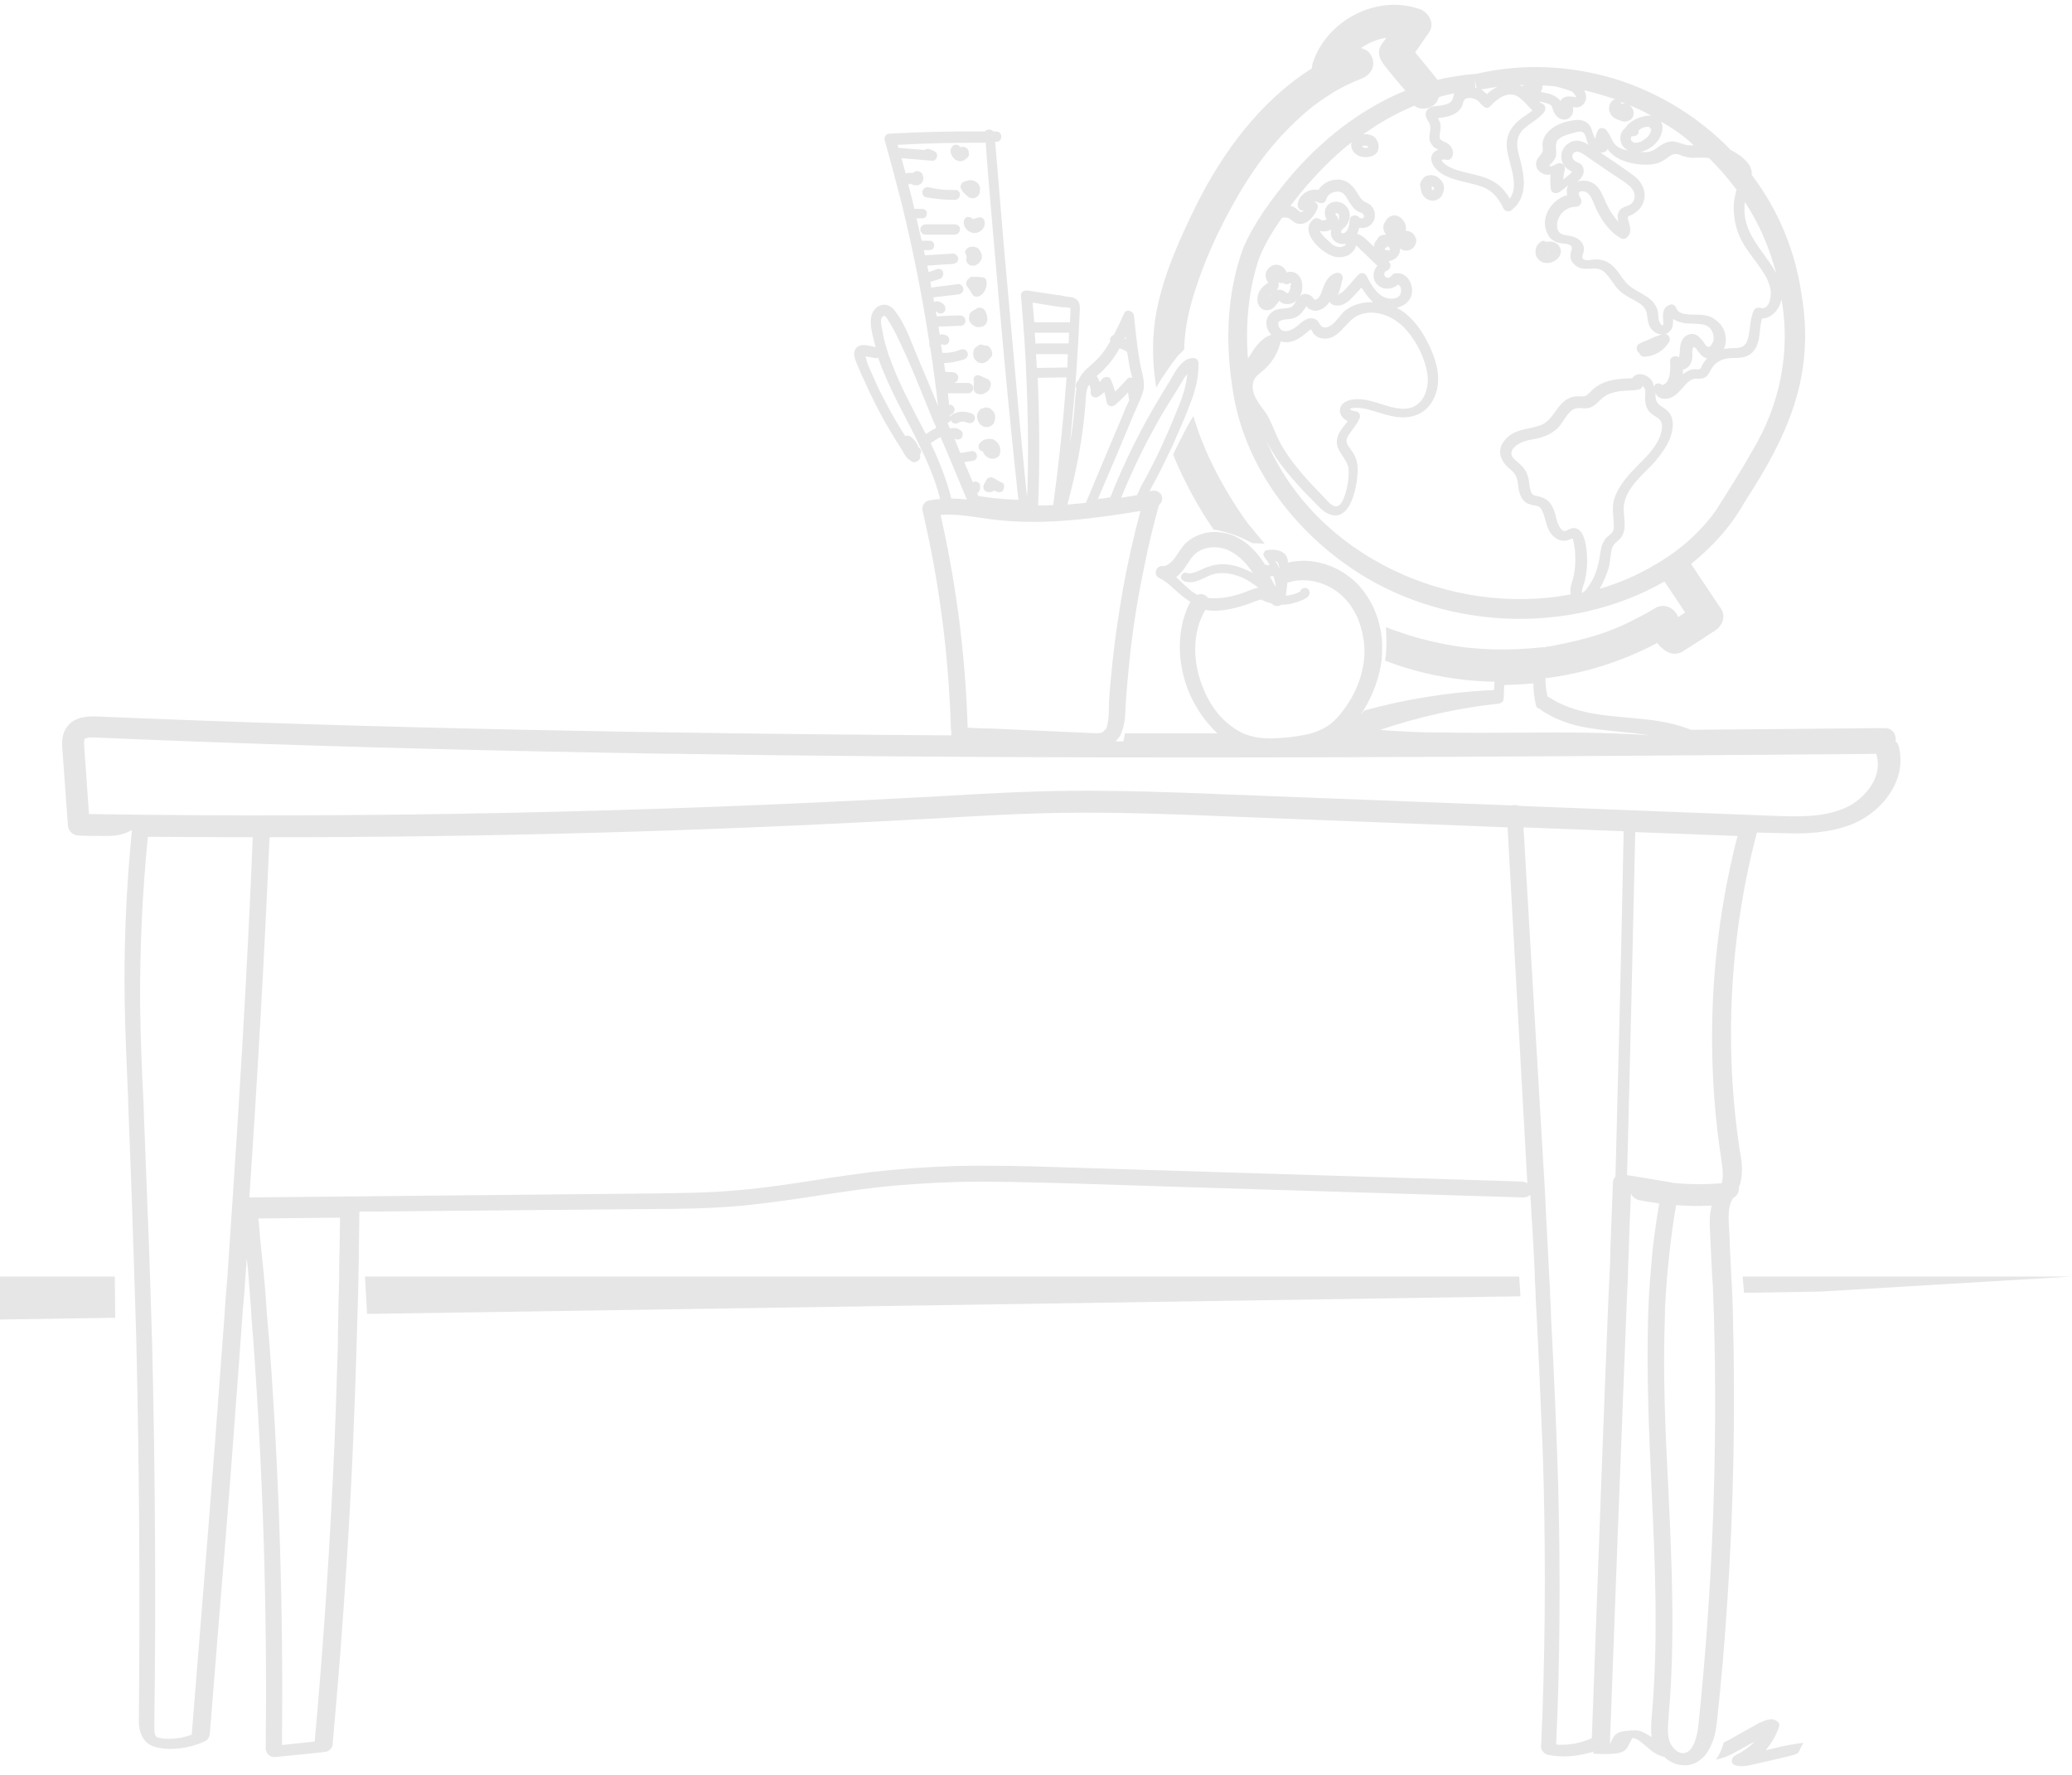 <?xml version="1.0" encoding="utf-8"?>
<!-- Generator: Adobe Illustrator 27.6.1, SVG Export Plug-In . SVG Version: 6.00 Build 0)  -->
<svg version="1.1" id="Layer_1" xmlns="http://www.w3.org/2000/svg" xmlns:xlink="http://www.w3.org/1999/xlink" x="0px" y="0px"
	 width="482px" height="413px" viewBox="0 0 482 413" style="enable-background:new 0 0 482 413;" xml:space="preserve">
<style type="text/css">
	.st0{fill:#E6E6E6;}
</style>
<g>
	<polygon class="st0" points="353.4,297 84.9,297 85.4,305.7 353.7,301.6 	"/>
	<path class="st0" d="M0,297l0,10l26.8-0.4c0-3.2-0.1-6.4-0.1-9.6H0z"/>
	<polygon class="st0" points="405.7,300.8 423.5,300.5 482,297 405.4,297 	"/>
	<path class="st0" d="M401,405.4c-0.4,1.5-1,2.8-1.8,4l0,0c1.3-0.3,2.5-0.7,3.7-1.3c1.7-0.9,3.4-1.9,5.1-2.8c0,0,0.1-0.1,0.2-0.1
		c-0.2,0.1-0.3,0.3-0.4,0.4c-1.2,1.1-2.5,2-3.9,2.7c-0.3,0.1-0.5,0.3-0.7,0.5c-0.6,0.7-0.4,1.6,0.4,1.9c0.3,0.1,0.7,0.2,1.1,0.2
		c1,0.1,1.9-0.1,2.8-0.3c1.4-0.3,2.9-0.7,4.4-1c1.6-0.4,3.1-0.7,4.6-1.1c0.4-0.1,0.9-0.2,1.3-0.4c0.4-0.1,0.6-0.4,0.8-0.8
		c0.2-0.5,0.5-1.1,0.8-1.6c0,0,0.1-0.1,0.1-0.2c-2.9,0.3-5.8,1-8.6,1.7c0-0.1,0-0.1,0-0.1c0-0.1,0.1-0.1,0.1-0.2
		c1.2-1.5,2.2-3.2,2.8-5c0.3-0.8,0-1.3-0.7-1.6c-0.3-0.1-0.5-0.2-0.7-0.3c-0.1,0-0.2,0-0.3,0c-0.5,0.1-1,0.1-1.5,0.3
		s-1.1,0.4-1.6,0.7c-1.5,0.8-3,1.7-4.5,2.5C403.3,404.2,402.1,404.9,401,405.4z"/>
	<path class="st0" d="M30.7,193.1c-1.3,13.1-1.9,26.4-1.7,39.5c0.1,7.7,0.5,15.5,0.8,23l0.1,3.2c0.4,10.2,0.8,20.4,1.1,30.7
		c0.1,2,0.1,4,0.2,6c0.1,3.2,0.2,6.3,0.3,9.5c0.1,2.2,0.1,4.3,0.2,6.5c0.7,29.5,0.9,59.1,0.6,88.5c0,0.3,0,0.6,0,1
		c0.1,1.3,0.4,2.9,1.6,4.2c1.2,1.2,2.9,1.5,4.1,1.6c0.5,0.1,1.1,0.1,1.6,0.1c2.8,0,5.6-0.6,8.1-1.8c0.6-0.3,1-0.9,1.1-1.6
		c0.7-8.3,1.3-16.6,2-24.9c1.2-14.6,2.4-29.3,3.5-44.1c0.6-7.6,1.1-15.3,1.7-23c0.2-2.3,0.3-4.6,0.5-6.9c0.3-3,0.5-6.1,0.7-9.1
		c0.1-0.9,0.1-1.9,0.2-2.8c0.1,0.9,0.2,1.9,0.3,2.8c0.2,3,0.5,6.1,0.7,9.1c0.1,2.3,0.3,4.6,0.5,6.9c2.3,31.7,3.3,63.6,2.9,95.3
		c0,0.6,0.3,1.1,0.7,1.5c0.3,0.3,0.8,0.5,1.3,0.5c0.1,0,0.1,0,0.2,0l3-0.3l6-0.6l2.6-0.3c1-0.1,1.7-0.9,1.8-1.8c0-0.1,0-0.2,0-0.3
		c1.3-14.2,2.4-28.5,3.3-42.9c1.1-17,1.8-34,2.3-51c0.1-2.5,0.1-4.9,0.2-7.3c0.1-2.9,0.2-5.8,0.2-8.7c0.1-2,0.1-4,0.1-6
		c0-2.6,0.1-5.1,0.1-7.6v-0.1h1.2l65.4-0.6c7.4,0,15.1-0.1,22.7-0.8c6-0.6,12.1-1.5,17.9-2.4c1.5-0.2,3.1-0.5,4.7-0.7
		c2.7-0.4,5.5-0.8,8.2-1.1c6.2-0.7,12.6-1.1,19.1-1.3c8.3-0.2,16.9,0.1,25.1,0.3l28.1,0.9l78.3,2.4c0.7,0,1.2-0.2,1.7-0.6l0.6,10.1
		c0,0.6,0.1,1.1,0.1,1.7c0.1,2,0.2,4,0.3,6c0,1.5,0.1,3,0.2,4.5c0,1.5,0.1,3,0.2,4.5c0.5,9.6,0.9,19.3,1.3,28.9
		c0.2,3.8,0.3,7.7,0.4,11.5c0.5,21,0.3,41.6-0.6,61c-0.1,0.5,0.1,1,0.5,1.4c0.1,0.1,0.2,0.2,0.3,0.3c0.2,0.2,0.5,0.3,0.8,0.4
		c3.1,0.6,6.3,0.4,9.3-0.4c0.5-0.1,1-0.2,1.4-0.4c-0.1,0.2-0.1,0.3-0.2,0.5c1.6,0.1,3.3,0.2,5,0c0.4,0,0.8-0.1,1.2-0.2
		c0.8-0.2,1.4-0.6,1.8-1.3c0.3-0.6,0.7-1.3,1-1.9c0.1-0.2,0.2-0.3,0.4-0.2c0.6,0.1,1.1,0.4,1.6,0.8c0.8,0.7,1.6,1.3,2.3,1.9
		c0.9,0.8,2.1,1.4,3.3,1.7c0.5,0.5,1.2,1,1.9,1.3c0.8,0.4,1.7,0.6,2.6,0.6c0.2,0,0.5,0,0.7,0c1.3-0.1,2.4-0.6,3.3-1.4
		c1-0.8,1.8-1.9,2.4-3.4c0.7-1.5,1.1-3.2,1.3-5.3c1-9.2,1.8-18.5,2.4-27.7c1.5-22.5,1.9-45,1.3-67.5c0-0.2,0-0.3,0-0.5
		c-0.1-1.7-0.1-3.5-0.2-5.2c-0.1-1.3-0.1-2.5-0.2-3.8c-0.1-2-0.2-4-0.3-6c0-1.5-0.1-3-0.2-4.5c-0.1-2-0.2-4.1,0.5-5.8
		c0.1-0.3,0.3-0.5,0.4-0.8c0.4-0.2,0.8-0.6,1.1-1c0.2-0.4,0.4-1,0.3-1.5c0,0,0-0.1,0-0.2c0.1,0,0.1-0.1,0.1-0.1c1-2.7,0.6-5.5,0.2-8
		c-0.1-0.1-0.1-0.3-0.1-0.4c-3.7-24.5-2.3-50,4-73.9l0,0l3.6,0.1c1.7,0,3.5,0.1,5.4,0.1c4.6,0,9.5-0.5,14-2.5c6.3-2.9,12-10,10-17.7
		c-0.1-0.5-0.4-1-0.8-1.3c0.1-0.2,0.1-0.4,0.1-0.6c0-0.1-0.1-0.3-0.1-0.5c-0.2-1.1-1.2-1.9-2.4-1.9l0,0c-7.1,0.1-14.3,0.1-21.4,0.2
		c-7.9,0.1-15.9,0.1-23.8,0.2c-0.1-0.1-0.3-0.1-0.4-0.2c-2.2-0.8-4.5-1.4-6.9-1.8c-8.7-1.4-18.1-0.6-25.7-5.6
		c-0.1,0-0.2-0.1-0.3-0.1c-0.3-1.4-0.5-2.8-0.5-4.3c9-1.1,17.9-3.9,26-8.2c0.2,0.2,0.4,0.5,0.6,0.7c0.2,0.2,0.5,0.5,0.8,0.7
		c0.9,0.8,2,1.2,3.1,1.1c0.5-0.1,1-0.2,1.4-0.5c1.7-1.1,3.3-2.1,5-3.2c0.8-0.6,1.7-1.1,2.6-1.7c0.5-0.3,0.9-0.7,1.2-1.2
		c0.2-0.3,0.4-0.6,0.5-0.9c0.3-0.9,0.3-2-0.3-2.9c-1.9-2.8-3.8-5.7-5.7-8.5c-0.4-0.7-0.9-1.3-1.3-2c5-4,9.3-8.8,12.4-14.3
		c10-15.4,16.5-29.3,13.3-48.3c-1.5-10.5-5.6-20-11.6-27.9c0-0.2,0-0.5,0-0.7c-0.3-2.3-2.9-4.1-4.9-5.1
		c-7.3-7.6-16.6-13.3-26.8-16.5c-10.2-3.1-21.4-3.8-32.4-1.2l0,0c-2,0.1-3.8,0.4-5.7,0.7c-1.1,0.2-2.2,0.4-3.3,0.7
		c-0.1-0.1-0.2-0.3-0.3-0.4c-0.2-0.3-0.5-0.6-0.7-0.9c-1.4-1.7-2.8-3.4-4.2-5.1c1.1-1.5,2.1-3.1,3.2-4.6c1.5-2.1-0.1-4.8-2.2-5.5
		c-10.1-3.5-21.8,2.8-24.9,12.8c-0.1,0.4-0.1,0.7-0.1,1c-11.9,7.5-20.7,19.4-26.9,31.8c-3.8,7.7-7.5,15.9-9.2,24.4
		c-1.2,6.1-1.1,12.2-0.1,18.1c0.7-1.4,1.6-2.7,2.5-4c0.8-1.2,1.6-2.3,2.5-3.4c0.5-0.5,1-1,1.5-1.5c0-0.4,0-0.7,0-1.1
		c0.2-4.1,1.1-8.2,2.4-12.3c2.4-7.5,5.4-14.1,9.4-21.2c3.7-6.5,7.5-11.9,12.7-17.1c1.3-1.3,2.6-2.5,4-3.7c0.4-0.3,0.7-0.6,1.1-0.9
		c0,0,0.4-0.3,0.5-0.4c0.7-0.5,1.4-1,2.1-1.5c1.5-1,3-2,4.6-2.8c0.8-0.4,1.6-0.8,2.5-1.2c0.2-0.1,0.4-0.2,0.6-0.3h0.1
		c0.4-0.2,0.8-0.3,1.2-0.5c1.9-0.7,3.2-2.5,2.6-4.6c-0.4-1.4-1.4-2.2-2.7-2.5c0.7-0.5,1.4-0.9,2.2-1.3c0.3-0.1,0.5-0.2,0.7-0.3h0.1
		c0.5-0.2,0.9-0.4,1.4-0.5c0.4-0.1,0.9-0.2,1.4-0.3h0.1c-0.4,0.5-0.8,1.1-1.2,1.7c-1,1.4-0.4,3.3,0.6,4.5c1.6,2.1,3.3,4.1,5,6.1
		c-10.5,4.3-19.8,11.7-27.1,20.4c-4.1,5-8,10.2-10.6,16.2c-3.7,10.1-4.2,21.3-2.6,31.9c2.2,17.3,13.1,32.5,27.3,42.3
		c21.2,14.7,50.9,16.2,73.3,3.4c1.6,2.4,3.2,4.8,4.8,7.2c-0.5,0.4-1.1,0.7-1.6,1.1c-0.8-2.1-3.2-3.4-5.4-2.1c-1.6,1-3.3,1.9-5.1,2.8
		c-3.3,1.7-6.4,2.9-10.2,4c-1.9,0.5-3.8,1-5.7,1.4c-1,0.2-2,0.4-3,0.6c-0.5,0.1-0.9,0.1-1.4,0.2c-0.1,0.1-0.3,0.1-0.4,0.1
		c-0.1,0-0.4,0-0.4,0c-3.8,0.4-7.6,0.6-11.5,0.5c-2-0.1-3.9-0.2-5.9-0.4c-1.7-0.2-3.1-0.4-5.2-0.8c-3.7-0.7-7.5-1.7-11.1-3
		c-1-0.3-1.8-0.6-2.7-1c0.1,2.1,0.2,4.2,0,6.3c-0.1,0.5-0.1,1-0.2,1.5c5.9,2.3,12.2,3.8,18.7,4.5c1.9,0.2,3.7,0.3,5.6,0.4
		c0.4,0,0.8,0,1.2,0c-0.1,0.6-0.1,1.3-0.1,1.9c-0.4,0.1-0.8,0.1-1.2,0.1c-9.7,0.5-19.5,2.1-29,4.7c-0.3,0.4-0.7,0.8-1,1.1
		c0.3-0.3,0.5-0.7,0.7-1c2.3-3.7,3.8-7.8,4.3-11.9c0-0.5,0.1-1,0.1-1.5c0-0.2,0-0.3,0-0.5c0.1-2.1-0.1-4.1-0.6-6.1
		c-0.9-3.8-2.8-7.2-5.4-9.8c-4.3-4.2-10.4-6-15.9-4.7v-0.1c0-0.4-0.1-0.9-0.3-1.3c-0.5-1-1.6-1.5-3.1-1.6c-0.4,0-0.9,0-1.4,0.1
		c-0.4,0-0.7,0.3-0.8,0.6c-0.2,0.3-0.1,0.7,0.1,1c0.5,0.6,0.9,1.2,1.3,1.9c-0.4,0-0.7-0.1-1.1-0.1c-1.5-2.4-3.8-5.2-7.2-6.7
		c-0.1-0.1-0.3-0.1-0.4-0.2c-1.1-0.4-2.2-0.6-3.4-0.7c-3-0.2-5.9,0.9-7.8,2.9c-0.6,0.7-1.1,1.5-1.6,2.2c-0.3,0.5-0.7,1-1,1.4
		c-0.8,0.9-1.7,1.5-2.4,1.4c-0.7-0.1-1.4,0.4-1.6,1.1c-0.2,0.7,0.1,1.4,0.8,1.7c1.3,0.6,2.4,1.6,3.5,2.6s2.2,2,3.5,2.8
		c0.1,0,0.1,0.1,0.2,0.1c-3.2,6.1-3.3,14.2-0.1,21.6c1.4,3,3.1,5.6,5.1,7.7c0.4,0.5,0.9,0.9,1.3,1.3l0.1,0.1c-0.1,0-0.1-0.1-0.2-0.1
		c-7.1,0-14.3,0-21.4,0c-0.1,0.6-0.2,1.1-0.3,1.6c-0.1,0.1-0.1,0.2-0.1,0.3c-0.6,0-1.2,0-1.8,0c0.5-0.5,1-1.1,1.3-1.8v-0.1
		c0.2-0.5,0.4-0.9,0.5-1.4c0.5-1.9,0.5-4,0.6-6c0.2-3,0.5-6.1,0.8-9.1c0.7-7,1.8-14,3.2-20.9c0-0.1,0.1-0.3,0.1-0.5
		c1-5.1,2.2-10.2,3.6-15.2c0.6-0.4,0.9-1.3,0.7-2c-0.3-1-1.3-1.5-2.3-1.3c-0.2,0-0.4,0.1-0.6,0.1c0.3-0.5,0.5-1,0.8-1.5
		c1.6-2.9,3-5.8,4.4-8.8c0.1-0.1,0.1-0.3,0.2-0.4c0.6-1.3,1.1-2.6,1.7-3.9c0.8-1.8,1.6-3.7,2.3-5.6c0.1-0.2,0.1-0.3,0.2-0.5
		c1.1-2.9,1.9-6,1.8-9.1c0-0.7-0.5-1.2-1.2-1.2c-0.8,0-1.6,0.3-2.2,0.8c-1.6,1.2-2.7,3.6-3.6,5.1c-0.1,0-0.1,0.1-0.1,0.1
		c-0.8,1.3-1.6,2.7-2.4,4c-0.9,1.5-1.8,3.1-2.7,4.7c-3.1,5.7-5.9,11.6-8.3,17.7c-1,0.2-1.9,0.3-2.9,0.4c2.9-6.7,5.7-13.4,8.5-20.1
		c0.7-1.7,1.7-3.5,2.1-5.3c0.1-0.4,0.1-0.7,0.1-1.1c0-1.4-0.4-2.8-0.7-4.1c-0.8-4-1.2-8-1.6-12c0-0.3-0.2-0.6-0.4-0.8
		c-0.2-0.2-0.5-0.3-0.7-0.4c-0.5-0.1-1,0.1-1.2,0.6c-0.4,0.8-0.7,1.6-1.1,2.4c-0.4,0.9-0.9,1.8-1.3,2.6c-0.5,0.2-0.9,0.7-0.9,1.2
		c0,0.1,0.1,0.2,0.1,0.3c-0.8,1.3-1.6,2.6-2.6,3.7c-0.4,0.4-0.8,0.8-1.2,1.2c-1,0.9-2,1.7-2.8,2.7c-0.3,0.5-0.6,0.9-0.8,1.4
		c-0.2,0.2-0.3,0.3-0.4,0.5c-0.3,0.5-0.4,1-0.1,1.5c-0.1,0.6-0.2,1.2-0.2,1.8c-0.1,0.3-0.1,0.5-0.1,0.7c-0.2,3.4-0.6,6.8-1.2,10.2
		c0.3-3.2,0.6-6.3,0.9-9.5c0.3-3,0.5-5.9,0.7-8.9c0.1-1.6,0.2-3.1,0.3-4.7c0.1-2,0.2-4,0.3-6.1c0-0.7,0.1-1.4,0.1-2.1
		c0-0.9-0.1-1.7-0.9-2.2c-0.6-0.5-1.5-0.5-2.3-0.6c-0.4-0.1-0.7-0.1-1-0.2c-0.2-0.1-0.3-0.1-0.4-0.1c-0.6,0-1.1-0.1-1.6-0.2
		c-2-0.3-4-0.6-6-0.9c-0.7-0.1-1.6,0.3-1.5,1.2c0.1,1.6,0.3,3.3,0.4,4.9c0.6,6.9,0.9,13.9,1.1,20.8c0.2,6.6,0.2,13.2,0,19.8
		c-0.1,0.6-0.1,1.2-0.1,1.8c0-0.2,0-0.3,0-0.4c-0.6-5.7-1.1-11.5-1.7-17.3c-1.2-13.4-2.4-26.8-3.6-40.2c-0.7-8.4-1.4-16.8-2.1-25.2
		c0.1,0,0.2,0,0.3,0c1.5,0,1.5-2.4,0-2.4c-0.2,0-0.5,0-0.7,0c-0.5-0.6-1.6-0.6-2,0c-7.4-0.1-14.7,0.1-22.1,0.5
		c-0.8,0-1.4,0.7-1.2,1.5c1.3,4.7,2.6,9.5,3.8,14.2c2.7,10.9,4.9,21.9,6.6,33c0,0.3,0,0.5,0,0.7c0,0.2,0.1,0.3,0.2,0.4
		c0.7,4.5,1.3,9,1.8,13.5c-0.3-0.6-0.5-1.3-0.8-1.9c-1.5-3.7-3.1-7.3-4.6-11c-1.3-3.2-2.6-6.7-4.8-9.4c-2-2.4-5.1-0.9-5.4,2
		c-0.2,1.7,0.3,3.6,0.7,5.2c0.1,0.5,0.3,1,0.4,1.5c-1.2-0.3-2.5-0.7-3.6-0.4c-0.8,0.2-1.3,0.9-1.4,1.7c0,0.4,0,0.7,0.1,1
		c0,0.1,0.1,0.3,0.1,0.4c0.4,1.3,1.1,2.6,1.6,3.9c0.7,1.4,1.3,2.9,2,4.3c1.4,2.9,2.9,5.8,4.6,8.6c0.8,1.4,1.7,2.8,2.6,4.2
		c0.6,1,1.1,2.1,2,2.6c0.1,0.1,0.3,0.2,0.4,0.3c0.4,0.2,0.9,0.2,1.3-0.1c0.6-0.3,0.8-0.9,0.6-1.5c0.4-0.5,0.4-1.3-0.3-1.7l0,0
		c-0.4-1-1-1.9-2-2.6c-0.4-0.2-0.8-0.2-1.1,0c-1.8-2.8-3.5-5.7-5-8.7c-1.2-2.2-2.2-4.5-3.2-6.8c-0.2-0.5-0.5-1.1-0.7-1.7
		c-0.1-0.3-0.2-1-0.4-1.4c0.2,0.1,0.3,0.1,0.5,0.1c0.6,0.1,1.1,0.2,1.7,0.3c0.3,0.1,0.6,0,0.8-0.1c0,0.2,0.1,0.3,0.1,0.4
		c2.4,6.8,6.1,13.1,9.3,19.6c0,0.1,0.1,0.2,0.1,0.3c2,4,3.8,8.2,4.9,12.6c-1,0.1-1.9,0.2-2.8,0.4c-0.2,0.1-0.5,0.2-0.7,0.4
		c-0.5,0.5-0.8,1.2-0.6,1.9c3.9,16.7,6.1,33.7,6.6,50.8c0.1,0.5,0.1,1,0.1,1.5c-66.3-0.4-132.9-1.6-198.9-4.4
		c-1.5,0-4.9-0.2-6.8,2.4c-1.3,1.7-1.2,3.8-1.1,5.1l0.7,9.7l0.6,8.2c0.1,1.3,1.2,2.3,2.5,2.3c2,0.1,3.9,0.1,5.9,0.1
		S28.3,194.5,30.7,193.1z M368,138L368,138c-0.1-0.8,0.4-1.9,0.6-2.6c0.7-2.8,0.8-5.7,0.3-8.6c-0.3-1.9-1.3-4.8-3.8-3.7
		c-0.5,0.2-0.9,0.6-1.4,0.4c-0.5-0.2-0.9-0.8-1.1-1.3c-0.5-0.9-0.6-1.9-0.9-2.9c-0.7-2.3-1.9-3.5-4.2-3.9c-1.2-0.2-1.4-0.8-1.6-1.9
		c-0.2-0.9-0.2-1.9-0.5-2.8c-0.3-1-0.9-1.9-1.7-2.6c-0.7-0.7-1.9-1.4-2.1-2.4c-0.2-1.2,1.2-2.2,2.2-2.7c1.1-0.5,2.3-0.7,3.4-0.9
		c2.3-0.5,4.2-1.3,5.7-3.1c1-1.3,2.1-3.7,3.8-4c1.2-0.2,2.3,0.3,3.5-0.3c1.1-0.5,1.8-1.5,2.7-2.2c2-1.6,4.8-1.6,7.3-1.7
		c0.3,0,0.5-0.1,0.7-0.2c0.4,0.1,0.9-0.1,1.1-0.6c0.2-0.5,0.7,0.5,0.7,0.7c0.1,0.6,0,1.3,0,1.9c0,1.4,0.3,2.7,1.4,3.6
		c1,0.8,2.4,1.2,2.5,2.7c0.1,0.9-0.2,1.9-0.5,2.8c-1.6,3.8-5.3,6.4-7.8,9.5c-1.1,1.4-2.1,2.9-2.7,4.6c-0.7,2.1-0.3,3.9-0.2,6
		c0,0.6,0.1,1.3-0.2,1.8c-0.3,0.6-0.9,0.9-1.4,1.4c-0.8,0.8-1.2,1.8-1.4,2.9c-0.4,2.6-0.8,5-2.1,7.3c-0.4,0.7-0.9,1.4-1.4,2.1
		C368.6,137.6,368.3,137.8,368,138z M313.7,109c0.2,2.2-0.3,4.9-1.1,6.9c-0.3,0.8-0.9,1.9-1.8,1.9c-1.1,0-2.1-1.4-2.8-2.1
		c-3.5-3.6-7-7.3-9.6-11.6c-1.3-2.2-2.1-4.5-3.2-6.8c-1.1-2.1-2.9-3.6-3.6-6c-0.3-1.2-0.3-2.4,0.4-3.4c0.7-0.9,1.7-1.5,2.5-2.3
		c1.7-1.7,2.9-3.8,3.4-6.1v-0.1c0.2,0.1,0.5,0.2,0.8,0.2c1.9,0.2,3.6-0.8,5-2c0.2-0.1,1-1,1.3-0.9c0.1,0,0.5,0.9,0.6,1
		c0.5,0.5,1.1,0.9,1.8,1c4.1,0.8,5.5-4.1,8.7-5.4c3.5-1.4,7.4,0,10.1,2.5c2.9,2.8,5.1,7,5.8,10.9c0.7,4.1-1.2,8.7-5.9,8.4
		c-3.7-0.2-7.1-2.5-10.9-2.2c-1.6,0.1-3.6,0.8-3.5,2.8c0.1,1.1,0.9,1.8,1.8,2.3c-1,1.4-2.3,2.6-2.5,4.4
		C310.7,105,313.3,106.5,313.7,109z M325.9,67.8c0,1.2-1.1,1.7-2.1,1.7c-3,0.1-4.7-3-5.9-5.3c-0.3-0.7-1.4-0.9-1.9-0.3
		c-1.3,1.3-2.5,3.1-3.9,4.2c-0.3,0.2-0.6,0.4-0.9,0.5c-0.1,0-0.1,0-0.2,0c0.3-0.1,0.5-0.3,0.5-0.7c0.4-0.9,0.5-2,0.8-2.9
		c0.3-0.9-0.6-1.8-1.5-1.5c-1.9,0.6-2.6,2.3-3.2,4c-0.2,0.6-0.8,2.3-1.7,2.2c-0.3,0-0.5-0.5-0.7-0.7c-0.4-0.3-0.8-0.5-1.2-0.6
		c-1.8-0.3-2.3,1.6-3.2,2.7c-0.6,0.7-1.7,0.6-2.6,0.7s-1.7,0.3-2.4,0.9c-1.8,1.5-1.4,3.7-0.1,5.2c-1.9,0.6-3.2,2.2-4.3,3.8
		c-0.3,0.6-0.7,1.1-1.1,1.7c-0.6-7.8,0.1-15.9,2.6-23.3c1.3-3.3,3.2-6.4,5.3-9.4c0.3-0.1,0.5-0.1,0.8-0.1c1.1,0,1.7,1.1,2.7,1.4
		c2.2,0.6,3.9-1.5,4.7-3.3c0.4-0.8,0-1.6-0.8-1.8c0.4,0,0.8,0,1.1,0.2c0.7,0.4,1.6,0.1,1.8-0.7c0.3-1.1,1.3-1.7,2.4-1.8
		c1.2-0.2,1.9,0.6,2.5,1.6c0.7,1.2,1.3,2.3,2.5,3c0.5,0.2,1.4,0.4,1.4,1.1s-0.8,0.6-1.2,0.2c-0.6-0.7-2-0.4-2.1,0.5s-0.2,2.4-1,3
		c-0.2,0.2-0.6,0.4-0.9,0.2c-0.3-0.2-0.2-0.1-0.1-0.4c0.1-0.4,0.7-0.8,1-1.1c0.3-0.4,0.5-0.8,0.7-1.2c0.4-0.9,0.4-2-0.1-2.9
		c-0.9-1.7-3.3-2.3-4.7-0.9c-0.9,0.9-0.9,2.3-0.3,3.3c-0.4,0.3-1,0.4-1.4,0.1s-1-0.5-1.5-0.2c-4,2.9,2.1,8.5,5.2,8.9
		c1,0.1,2,0,2.9-0.5c0.4-0.3,0.8-0.6,1.1-1c0.3-0.3,0.4-0.8,0.6-1.2c0,0.1,0.1,0.1,0.2,0.2c0.3,0.2,0.5,0.5,0.8,0.8
		c0.6,0.5,1.1,1,1.6,1.5c0.8,0.8,1.5,1.5,2.3,2.2c-1,1.2-1.3,3-0.1,4.3c1.3,1.5,3.6,1.3,4.9,0.1C325.8,66.5,326,67.1,325.9,67.8z
		 M324.8,52.1c0,0,0-0.1-0.1-0.2C324.8,52,324.8,52,324.8,52.1L324.8,52.1z M324.5,53.4c0.1-0.1,0.1-0.1,0.1-0.3v0.1l0,0l0,0
		c0,0.1,0,0.1,0,0.1S324.6,53.3,324.5,53.4C324.6,53.4,324.6,53.4,324.5,53.4C324.6,53.4,324.5,53.4,324.5,53.4L324.5,53.4z
		 M326.9,54.5L326.9,54.5L326.9,54.5L326.9,54.5L326.9,54.5L326.9,54.5z M327.1,54.6C327.2,54.6,327.1,54.6,327.1,54.6L327.1,54.6
		C327.2,54.6,327.2,54.6,327.1,54.6z M324.9,55.9L324.9,55.9L324.9,55.9L324.9,55.9z M322.8,58.1c-0.1,0.1-0.2,0.1-0.3,0.1
		c0,0-0.1,0-0.2,0h-0.1l0,0l0,0l0,0v-0.1c0-0.1,0-0.1,0-0.2v-0.1l0,0c0-0.1,0.1-0.1,0.1-0.1l0,0c0.2-0.1,0.4-0.2,0.5-0.4
		c0.1,0,0.1,0.1,0.2,0.1c0.1,0.1,0.1,0.1,0.2,0.2c0,0.1,0.1,0.1,0.1,0.2v0.1c0,0.1,0,0.1,0,0.1c0,0.1,0,0.1,0,0.1
		c0,0.1,0,0.1-0.1,0.2c0-0.1,0,0,0,0C323.1,58.3,323,58.4,322.8,58.1z M310.9,49.6c0.6-0.1,0.7,0.8,0.6,1.1c0,0.2-0.1,0.4-0.2,0.5
		c0-0.5-0.2-0.9-0.6-1.2C310.5,49.8,310.8,49.6,310.9,49.6z M313.1,56.7c-0.1,0.3-0.3,0.5-0.6,0.6c-0.8,0.4-1.8,0.1-2.5-0.4
		c-0.3-0.2-2.6-2.2-3-3.2c0.9,0.3,1.9,0.1,2.7-0.3c-0.3,1,0,2.1,0.9,2.8C311.3,56.7,312.2,56.9,313.1,56.7z M319.4,70.3
		c-0.6,0-1.2,0-1.8,0.1c-1.7,0.2-3.3,0.8-4.6,1.8c-1.3,1-2.2,2.9-3.7,3.7c-0.5,0.3-1.4,0.5-1.9,0c-0.6-0.6-0.7-1.4-1.6-1.7
		c-1.6-0.6-2.9,0.7-4,1.6c-1.1,1-3.5,2.1-4.3,0.2c-0.8-1.8,1.6-1.6,2.7-1.8c1.6-0.3,2.5-1.1,3.3-2.4c0.2-0.2,0.3-0.4,0.4-0.6
		c0.1,0.2,0.2,0.3,0.3,0.4c0.5,0.4,1.1,0.7,1.8,0.7c1.3,0,2.6-1,3.3-2.1c0.3,0.6,0.9,0.9,1.9,0.9c1.1,0,2.2-0.7,3-1.5
		c0.9-0.9,1.7-1.8,2.5-2.7C317.5,68.1,318.3,69.3,319.4,70.3z M317.2,34.3c-0.1,0-0.2-0.1-0.2-0.1c-0.1-0.1-0.1-0.1-0.1-0.1l0,0l0,0
		c0-0.1,0-0.1,0-0.1c0.1-0.1,0.3-0.1,0.4-0.1s0.3,0,0.4,0s0.2,0.1,0.3,0.1h0.1c0.1,0.1,0.1,0.1,0.1,0.1c0.1,0,0.1,0.1,0.1,0.1v0.1
		c-0.1,0.1-0.2,0.1-0.3,0.1c-0.2,0-0.3,0-0.5,0C317.3,34.4,317.2,34.3,317.2,34.3z M335,28.6c-0.1-0.3-0.3-0.8-0.5-1.1
		c0.2,0,0.3-0.1,0.5-0.1c1.9-0.2,4-0.7,5-2.5c0.5-1,0.3-2,1.6-2.1c1.1-0.1,2.2,0.4,2.8,1.3c0.1,0.2,0.3,0.3,0.5,0.4
		c0.4,0.6,1.2,0.9,1.8,0.2c1.4-1.6,3.9-3.5,6.1-2.4c1.5,0.8,2.5,2.3,3.7,3.4c-1.1,0.9-2.4,1.6-3.5,2.6c-1.5,1.4-2.5,3.1-2.5,5.2
		c-0.1,3.7,3.3,9.3,0.7,12.7c-0.7-1.2-1.6-2.4-2.8-3.3c-1.4-1.1-3.1-1.7-4.7-2.1c-1.8-0.5-3.6-0.8-5.3-1.4c-0.7-0.3-1.5-0.6-2.1-1.1
		c-0.2-0.2-1.1-0.8-0.9-1.1c0.1-0.2,1.1,0,1.3,0c0.6,0.1,1-0.4,1.2-0.9c0.4-1.1-0.2-2.2-1.1-2.9c-0.4-0.3-0.9-0.4-1.4-0.7
		s-0.5-0.6-0.5-1.2C335,30.4,335.3,29.4,335,28.6z M362.3,22.8c-0.7-0.6-1.5-0.9-2.4-1.1c-0.5-0.1-1-0.2-1.5-0.3
		c0.1-0.2,0.2-0.4,0.3-0.6c0.1-0.3,0.1-0.6,0.1-0.9c1,0,2,0.1,3,0.2c1.3,0.3,2.6,0.7,3.9,1.2c0.1,0,0.1,0.1,0.1,0.1
		c0.3,0.3,0.8,0.8,0.8,1.2c0,0,0,0,0,0.1c-0.1-0.1-0.2-0.1-0.3-0.1c-1.2-0.3-2.7-0.3-3.3,0.9C362.8,23.2,362.5,22.9,362.3,22.8z
		 M344.6,20.8c1.2-0.2,2.5-0.4,3.7-0.6c-0.9,0.5-1.7,1-2.4,1.7C345.4,21.5,345,21.1,344.6,20.8z M353.5,19.8c0.4,0,0.7,0,1,0
		c-0.2,0.1-0.3,0.2-0.4,0.3C353.9,20,353.7,19.9,353.5,19.8z M343.1,18.7c0.1,0.5,0.3,1.3,0.4,1.8c-0.1,0-0.2-0.1-0.3-0.1
		C343.2,19.8,343.1,19.2,343.1,18.7c0-0.1,0-0.3,0-0.3C343.2,18.5,343.2,18.6,343.1,18.7z M378.1,24.1c-0.3,0-0.6,0-0.9,0
		c-0.1-0.1-0.1-0.1-0.1-0.2s0-0.1-0.1-0.2C377.4,23.8,377.7,24,378.1,24.1z M383.8,29.9c0.1,0,0.1,0,0.2,0h0.1l0,0V30l0,0
		c0,0,0,0.1,0,0.2v0.1c-0.1,0.1-0.1,0.3-0.1,0.3l-0.1,0.3c-0.2,0.3-0.3,0.6-0.5,0.8l0,0l-0.1,0.1c-0.1,0.1-0.2,0.2-0.3,0.3
		s-0.3,0.2-0.4,0.3l0,0l0,0c-0.1,0-0.1,0.1-0.2,0.1c-0.2,0.2-0.5,0.4-0.8,0.5c-0.1,0-0.1,0-0.1,0l0,0c0,0-0.1,0.1-0.2,0.1
		c-0.2,0-0.3,0.1-0.5,0.1l0,0c-0.1,0-0.1,0-0.2,0h-0.3c-0.2,0-0.3-0.1-0.4-0.1l0,0c0-0.1-0.1-0.1-0.1-0.1c0-0.1-0.2-0.2-0.2-0.2
		c-0.1-0.1-0.1-0.1-0.2-0.2c0-0.1,0-0.1,0-0.1v-0.1v-0.1l0,0v-0.1l0,0c0-0.1,0-0.1,0-0.1l0,0l0,0l0,0l0,0V32l0,0l0,0l0,0
		c0-0.1,0-0.1,0-0.1c0.1,0,0.1-0.1,0.1-0.1l0.1-0.1h0.1l0,0l0,0l0,0c0,0,0.1,0,0,0l0,0l0,0l0,0l0,0l0,0l0,0l0,0l0,0l0,0
		c-0.1,0-0.1,0-0.1,0c0.1,0,0.1,0,0.1,0l0,0l0,0l0,0c0.1,0,0.1,0,0.1,0l0,0l0,0c0.6,0,1.2-0.2,1.4-0.9c0-0.2,0-0.3,0-0.5
		c0.2-0.1,0.4-0.3,0.6-0.4c0,0,0.1-0.1,0.2-0.1s0.1,0,0.1,0c0.1-0.1,0.2-0.2,0.4-0.2c0.2,0,0.4-0.1,0.6-0.1c0.1,0,0.2,0,0.3,0
		C383.6,29.5,383.8,29.5,383.8,29.9z M379.4,32.2L379.4,32.2L379.4,32.2L379.4,32.2z M394,33.8c-0.2,0-0.4,0-0.6,0
		c-1.6,0.1-2.8-0.8-4.3-0.9c-1.1,0-2,0.4-2.9,1c-1.1,0.8-2,1.5-3.5,1.5c-1.2,0-2.4-0.1-3.6-0.3c-1.2-0.2-2.4-0.5-3.3-1.4
		c-0.9-0.9-1.2-2.3-2-3.3c-0.5-0.7-1.7-0.9-2.1,0c-0.3,0.6-0.5,1.2-0.6,1.9c-0.5-0.8-0.8-2.2-1-2.6c-0.6-1.2-1.7-1.8-3-1.8
		c-2.6,0.1-5.8,1.1-7.4,3.3c-0.4,0.5-0.7,1.1-0.8,1.8c-0.2,0.7,0,1.3,0,2c-0.1,0.9-1.3,1.6-1.5,2.6c-0.3,1.2,0.4,2.3,1.5,2.8
		c0.6,0.3,1.2,0.3,1.8,0.2c-0.1,1.2-0.1,2.3,0.1,3.5c0.2,1,1.5,1,2.1,0.5c0.7-0.5,1.3-1,1.9-1.5c-0.4,0.7-0.4,1.5-0.2,2.3
		c-3.8,1-6.6,5.5-4.5,9.2c0.5,1,1.4,1.6,2.5,1.9c0.8,0.2,2.2,0.1,2.9,0.7c0.4,0.5,0,1-0.1,1.6c-0.1,0.5-0.1,1,0,1.5
		c0.3,0.8,0.9,1.4,1.6,1.8c2,1.1,4.3-0.4,6.1,1.1c1.4,1.2,2.2,3,3.5,4.3c1.4,1.4,3.2,2,4.8,3.1c0.9,0.6,1.5,1.3,1.7,2.4
		s0.2,2.2,0.8,3.2c0.6,1,1.7,1.6,2.7,1.6c-1.3,0.4-2.7,1-4,1.6c-0.1,0-0.1,0-0.1,0l0,0c-0.4,0.2-0.8,0.4-1.2,0.6
		c-0.6,0.3-0.7,1.1-0.4,1.7c0.1,0.2,0.2,0.3,0.4,0.4c0.2,0.5,0.6,0.9,1.2,0.9c2.4-0.1,4.6-1.4,5.8-3.5c0.4-0.7-0.1-1.7-0.9-1.8
		c0.4-0.1,0.8-0.3,1.1-0.7c0.6-0.6,0.7-1.5,0.7-2.3c0-0.2,0-0.3,0-0.5c1.3,0.9,3,1.1,4.7,1.1c1.4,0.1,3.1,0,4,1.2
		c0.7,0.8,0.9,2,0.6,3c-0.2,0.4-0.6,1.4-1.2,1.2c-0.4-0.1-0.8-0.8-1-1.1c-0.6-0.8-1.4-1.8-2.5-1.9c-1.3-0.1-2.3,0.8-2.7,1.9
		c-0.2,0.6-0.3,1.3-0.3,1.9c0,0.3-0.2,1.7-0.2,1.7c-0.7-0.7-2.2-0.2-2.1,0.9c0.1,1.7,0.2,4.9-1.8,5.5c-0.6-0.6-1.7-0.6-2,0.4
		c0-0.3-0.1-0.7-0.2-1c-0.8-1.8-3.6-2.8-4.8-1c-3.1,0.1-6.3,0.3-8.8,2.3c-0.5,0.4-1,1-1.6,1.5c-0.7,0.6-1.3,0.4-2.2,0.4
		c-1.4,0-2.5,0.5-3.5,1.4c-2,1.8-2.7,4.5-5.4,5.4c-3,1-6.2,0.8-8.3,3.6c-1.8,2.3-0.8,4.7,1.2,6.4c1,0.8,1.6,1.5,1.9,2.8
		c0.2,1.1,0.2,2.2,0.6,3.2c0.3,0.9,0.9,1.8,1.9,2.2c1.2,0.6,2.5,0.1,3.2,1.5c1.1,2.3,0.9,4.9,3.2,6.5c1,0.7,2.2,0.8,3.3,0.3
		c0.1,0,0.6-0.2,0.6-0.3c0.1,0.2,0.2,0.6,0.2,0.7c0.2,0.8,0.3,1.6,0.4,2.4c0.1,1.7,0.1,3.4-0.2,5.1c-0.2,1.4-0.9,2.7-0.9,4.1
		c0,0.3,0.1,0.5,0.1,0.8c-28.2,5.3-59.3-9-70.7-35.5c0.9,1.7,1.9,3.4,3,4.9c1.6,2.2,3.4,4.2,5.2,6.2c1,1.1,2.1,2.1,3.1,3.2
		c0.9,0.9,1.7,1.8,2.7,2.3c5.3,2.7,6.9-5.8,7.1-9.2c0.1-1.3,0-2.6-0.5-3.8c-0.4-1.2-1.4-2-1.9-3.1s0.3-2.1,0.9-2.9
		c0.7-1,1.4-1.8,1.9-2.9c0.4-0.7,0.1-1.6-0.7-1.8c-0.3,0-1.3-0.2-1.4-0.5c0-0.2-0.3,0,0.3-0.2c0.2-0.1,0.4-0.1,0.6-0.1
		c1-0.1,2,0.1,3,0.3c2,0.5,3.8,1.2,5.7,1.6c3.9,0.9,7.8-0.1,9.7-3.8c1.9-3.6,1.2-7.6-0.3-11.2c-1.4-3.3-3.3-6.6-6.2-8.9
		c-0.6-0.5-1.3-0.9-2-1.3c1.4-0.3,2.7-1.1,3.3-2.5c0.8-1.9-0.1-4.7-2.2-5.4c-0.5-0.1-1-0.2-1.5-0.1c-0.6,0.1-0.7,0.6-1.2,0.9
		c-1.2,0.6-1.8-1.1-0.7-1.5c0.8-0.3,1.2-1.4,0.5-2.1l-0.1-0.1c1-0.2,1.9-0.7,2.4-1.6c0.2-0.4,0.3-0.9,0.3-1.4
		c0.2,0.2,0.4,0.3,0.7,0.4c0.2,0.1,0.5,0.1,0.7,0.1c0.2,0,0.5,0,0.7-0.1c0.2,0,0.4-0.1,0.5-0.2s0.3-0.2,0.4-0.3s0.3-0.3,0.4-0.5
		s0.1-0.3,0.2-0.5c0.1-0.1,0.1-0.1,0.1-0.2c0.1-0.3,0.1-0.6,0-1c-0.1-0.1-0.1-0.1-0.1-0.2c-0.1-0.1-0.1-0.3-0.2-0.4
		c-0.1-0.2-0.2-0.4-0.4-0.5c-0.1-0.2-0.3-0.3-0.5-0.4c-0.2-0.1-0.4-0.2-0.6-0.2c-0.2-0.1-0.3-0.1-0.5-0.1c-0.1,0-0.1,0-0.1,0
		c0.1-0.4,0.1-0.9,0-1.3c-0.2-0.6-0.5-1.1-0.9-1.5c-0.5-0.5-1-0.7-1.7-0.8c-0.6,0-1.2,0.3-1.6,0.7c-0.3,0.2-0.4,0.5-0.5,0.8
		c-0.1,0-0.2,0.1-0.2,0.2c-0.2,0.3-0.3,0.6-0.3,1c0,0.3,0,0.5,0.1,0.8s0.3,0.7,0.5,1c-0.5,0-1,0.1-1.4,0.3c-0.3,0.2-0.5,0.5-0.6,0.8
		l-0.1,0.1c-0.3,0.3-0.5,0.6-0.6,1c0,0.2-0.1,0.4-0.1,0.6c-0.6-0.6-1.3-1.2-1.9-1.8c-0.5-0.5-1.3-1-2-1.2c0.2-0.5,0.4-0.9,0.5-1.4
		c1.5,0.3,3.2-0.5,3.6-2.3c0.2-1.1-0.2-2.3-1-3c-0.5-0.4-1.1-0.6-1.7-1c-0.5-0.4-0.8-0.9-1.1-1.4c-1.2-2-2.6-3.7-5.2-3.5
		c-1.7,0.1-3.2,1-4.1,2.4c-2.1-0.4-4.4,0.9-4.8,3.2c-0.1,0.8,0.3,1.6,1.2,1.6c0.1,0,0.1,0,0.2,0c-0.2,0.2-0.5,0.4-0.8,0.3
		c-0.3-0.1-0.7-0.6-1-0.8c-0.4-0.3-0.8-0.5-1.3-0.6l0,0c0.8-1.1,1.7-2.1,2.5-3.2c3.5-4.2,7.4-8.2,11.7-11.6c-0.1,0.4-0.1,0.8,0,1.2
		c0.2,1.2,1.4,2,2.5,2.2c0.7,0.1,1.3,0.1,1.9-0.1c0.7-0.1,1.4-0.6,1.7-1.2c0.2-0.6,0.3-1.3,0.1-1.9c-0.2-0.7-0.6-1.2-1.1-1.6
		c-0.6-0.3-1.3-0.5-1.9-0.5c-0.2,0-0.4,0.1-0.6,0.1c1.3-0.8,2.5-1.7,3.8-2.5c2.6-1.6,5.3-3,8.2-4.2c1.4,1.1,3.6,0.8,4.8-0.4
		c0.5-0.5,0.7-1,0.9-1.6c1.2-0.4,2.4-0.6,3.6-0.9c-0.2,0.5-0.2,1.1-0.5,1.6c-0.5,1-1.9,1.1-2.9,1.3c-1.1,0.1-2.5,0.1-3.1,1.3
		c-0.6,1.4,0.7,2.2,0.9,3.4c0.2,1.3-0.5,2.4,0,3.7c0.3,0.6,0.6,1.1,1.1,1.4c0.1,0.1,0.4,0.2,0.8,0.4c-1.3,0.5-2.1,1.6-1.4,3.2
		c0.8,2,3.2,3.1,5.1,3.7c2.2,0.7,4.5,1,6.6,1.8c2.4,0.9,3.8,2.8,4.9,5.1c0.3,0.5,1.2,0.8,1.7,0.4c4.2-3.2,3.1-8.3,1.9-12.7
		c-0.7-2.5-0.8-4.7,1.3-6.5c1.5-1.3,3.3-2.2,4.5-3.7c0.4-0.5,0.5-1.5-0.3-1.9c-0.3-0.1-0.6-0.4-0.9-0.6c0.7,0.1,1.4,0.3,2,0.5
		c0.3,0.1,0.6,0.2,0.8,0.4c0.3,0.3,0.4,0.8,0.5,1.2c0.4,1,1.1,1.9,2.2,2.1c1.1,0.2,2.1-0.5,2.4-1.6c0.1-0.4,0.1-0.9,0-1.3
		c0.1,0,0.3,0.1,0.5,0.1c0.9,0.1,1.7-0.3,2.2-1.1c0.6-0.9,0.4-1.9,0-2.8c0-0.1,0-0.1,0-0.1c2.4,0.6,4.8,1.3,7.2,2.1
		c-0.1,0-0.3,0-0.4,0.1c-0.5,0.3-0.9,0.8-1,1.4c-0.2,0.7-0.1,1.2,0.2,1.8c0.2,0.5,0.6,0.8,1,1.1c0.4,0.2,0.8,0.4,1.2,0.5
		c0.4,0.2,0.8,0.3,1.3,0.3c0.7-0.1,1.4-0.4,1.7-1c0.5-0.9,0.2-2.1-0.7-2.8l0,0c1.7,0.7,3.4,1.5,5,2.4c-0.2,0-0.5,0-0.7,0
		c-1.9,0.2-3.7,1-5,2.4c-0.1,0.1-0.1,0.3-0.2,0.4c-0.4,0.3-0.7,0.6-0.9,1c-0.5,0.9-0.5,2.2,0.1,3.1c1.1,1.7,3.3,2,5.1,1.3
		c1.8-0.7,3.4-2.1,4-4c0.3-0.8,0.4-2-0.1-2.8C389.4,30,392.2,32,394,33.8z M408,72.2c-1.1,2.3-0.7,4.9-1.6,7.2
		c-0.6,1.5-1.9,1.6-3.3,1.6c-0.7,0-1.4,0.1-2.1,0.2c1-2.2,0.4-5-1.7-6.6c-1.3-1.2-3.1-1.4-4.8-1.4c-1.4,0-3.9,0.1-4.5-1.4
		c-0.2-0.6-0.8-1.2-1.5-0.9c-1.8,0.6-1.7,2.1-1.6,3.7c0,0.3,0.1,0.8,0,1c-0.2,0.2-0.5,0-0.7-0.4c-0.6-0.9-0.3-2.3-0.7-3.3
		c-1.2-3.3-5.2-3.8-7.3-6.2c-1.1-1.3-1.8-2.7-3-3.8c-1.3-1.2-2.8-1.7-4.6-1.5c-0.6,0.1-2.4,0.4-2.5-0.5c-0.1-0.4,0.2-0.9,0.3-1.3
		s0.1-0.8,0-1.2c-0.4-1.7-2.1-2.4-3.7-2.6c-1.1-0.2-2.1-0.3-2.4-1.6c-0.2-0.8-0.1-1.7,0.3-2.5c0.7-1.5,2.2-2.6,4-2.6
		c1,0,1.6-1.1,1.1-1.9c-0.2-0.5-0.8-1.2-0.2-1.6c0.4-0.2,1.1-0.1,1.5,0.1c1.1,0.6,1.6,2.3,2.1,3.4c1.2,2.8,3.2,5.8,5.9,7.3
		c0.5,0.3,1.1,0.2,1.5-0.2c1.2-1.1,0.7-2.5,0.3-3.8c-0.2-0.9-0.3-1,0.5-1.3c0.8-0.3,1.4-0.8,2-1.4c2.3-2.6,1.3-5.9-1.2-7.8
		s-5.2-3.6-7.8-5.4c0.3,0,0.6,0,0.9-0.1c0.3-0.1,0.6-0.4,0.8-0.7c0.2,0.3,0.4,0.6,0.6,0.8c0.8,0.8,1.8,1.4,2.8,1.8
		c2.2,0.9,5.4,1.3,7.7,0.8c1.1-0.2,1.9-0.8,2.8-1.4c0.9-0.7,1.6-1.1,2.8-0.7c1.2,0.5,2.3,0.8,3.7,0.7c1.1,0,2.2-0.1,3.2,0.1
		c2.3,2.3,4.5,4.8,6.4,7.4c-0.1,0.2-0.2,0.4-0.2,0.6c-0.3,1.1-0.5,2.3-0.5,3.4c0,2.5,0.5,5,1.6,7.3c1,2.1,2.5,3.9,3.8,5.7
		c1.3,1.8,2.6,3.6,3.1,5.8c0.4,1.4,0,5.4-2.4,4.6C408.9,71.5,408.2,71.7,408,72.2z M362.2,32.8c0.7-0.9,1.8-1.3,2.8-1.6
		c0.8-0.2,2.4-0.8,3.1-0.5c0.8,0.4,0.9,1.8,1.2,2.5c0.1,0.2,0.2,0.3,0.3,0.5c-1.3-0.8-2.8-1.4-4.3-0.6c-1.4,0.7-2.2,2.1-2.1,3.6
		c0.1,1.5,1.1,2.6,2.4,3.2c0.1,0.1,0.2,0.1,0.2,0.1s-0.1,0-0.2,0.1c-0.2,0.1-0.3,0.3-0.4,0.4c-0.4,0.3-0.8,0.7-1.2,1
		c-0.1,0.1-0.2,0.2-0.3,0.3c0-0.8,0.1-1.5,0.3-2.3c0.3-1-0.8-1.9-1.8-1.4c-0.2,0.1-1.6,0.9-1.7,0.5c-0.1-0.2,0.4-0.6,0.5-0.7
		c0.6-0.7,1-1.3,1-2.1C362.1,34.8,361.7,34,362.2,32.8z M376.3,50.3c0,0.4,0.1,0.9,0.2,1.3c-1.1-1.1-2-2.6-2.7-4
		c-0.9-1.8-1.4-3.8-3.1-4.9c-1.1-0.7-2.6-0.9-3.8-0.4c0.5-0.4,0.9-0.8,1.2-1.4c0.4-0.6,0.4-1.4,0.1-2.1c-0.4-0.9-1.2-0.9-1.9-1.4
		c-0.6-0.5-0.8-1.4-0.1-1.9c0.8-0.5,1.5,0,2.2,0.4c1.8,1.3,3.7,2.5,5.5,3.8c1.7,1.2,3.8,2.3,5.4,3.8c1.2,1.2,1.4,3.1-0.1,4.1
		c-0.7,0.4-1.5,0.5-2.1,1C376.6,49,376.3,49.7,376.3,50.3z M389.6,73.3C389.5,73.1,389.8,73.2,389.6,73.3L389.6,73.3z M394.5,81
		c0.1,0.2,0.3,0.5,0.5,0.7c0.4,0.5,0.8,1.1,1.4,1.4c0.2,0.1,0.5,0.2,0.7,0.3c-0.5,0.5-0.9,1.1-1.2,1.7c-0.1,0.3-0.2,0.7-0.6,0.8
		c-0.3,0.1-0.8,0-1.1,0c-0.6,0-1.2,0.2-1.7,0.5c-0.4,0.2-0.7,0.4-1,0.7c0-0.4,0-0.7,0-1.1c0.5-0.1,1-0.4,1.4-0.8
		c0.5-0.6,0.7-1.3,0.8-2.1c0-0.7-0.2-1.8,0.3-2.4c0-0.1,0-0.1,0,0C394.1,80.8,394.3,80.9,394.5,81z M384.2,82.1L384.2,82.1
		L384.2,82.1C384.2,82.1,384.3,82.1,384.2,82.1z M385.5,80.1L385.5,80.1L385.5,80.1L385.5,80.1z M413.2,63.6
		c-0.2-0.3-0.3-0.6-0.5-0.9c-2.7-4.5-6.7-8-6.9-13.6c0-0.7,0-1.4,0.1-2.1C409.2,52,411.6,57.6,413.2,63.6z M384.8,131.5
		c-4,2.4-8.3,4.2-12.7,5.5c0.9-1.5,1.6-3.2,2.1-4.8c0.4-1.4,0.4-2.9,0.7-4.3c0.3-1.6,1.8-2,2.5-3.3c1.2-2.3,0-4.9,0.4-7.3
		c0.7-4.1,4.6-7,7.2-9.9c1.3-1.6,2.6-3.3,3.4-5.2c0.8-2,1.3-4.8-0.4-6.5c-0.8-0.9-2.3-1.3-2.7-2.5c-0.2-0.6-0.2-1.2-0.2-1.9
		c0.2,0.9,1.1,1.5,2.2,1.5c1.6,0,2.7-1,3.7-2.1c1-1,1.9-2.5,3.4-2.6c0.9,0,1.6,0.1,2.4-0.4c0.7-0.5,0.9-1.3,1.4-2
		c1.1-1.8,2.9-2.4,4.9-2.4c1.8,0,3.6-0.1,4.8-1.6c1.8-2.1,1.2-5.1,2-7.6c2.1,0,3.8-1.9,4.4-3.9c0-0.2,0.1-0.3,0.1-0.5
		c0.1,0.2,0.1,0.3,0.1,0.4c2,12-0.5,24.1-6.7,34.5c-2.7,4.8-5.8,9.7-8.8,14.4C395.2,124.2,390.3,128.4,384.8,131.5z M216.5,103.1
		c0.7-0.5,1.5-1,2.3-1.4c2.1,4.8,4.1,9.7,6.1,14.5c-1.2-0.1-2.4-0.2-3.6-0.2C220.2,111.6,218.5,107.3,216.5,103.1z M217.8,72.9
		L217.8,72.9L217.8,72.9L217.8,72.9z M217.8,99.5c0,0.1-0.1,0.1-0.1,0.1c-0.8,0.4-1.6,0.9-2.3,1.4c-0.2-0.4-0.4-0.7-0.6-1.1
		c-2.6-5.1-5.4-10.1-7.4-15.5c-1-2.5-1.8-5.2-2.2-7.9c-0.2-0.7-0.5-2,0-2.7c0.6-0.8,1.1,0.2,1.4,0.7c0.9,1.4,1.7,2.9,2.4,4.4
		c3.1,6.4,5.6,13,8.3,19.5C217.5,98.8,217.7,99.2,217.8,99.5z M236.9,116.3c-2.7-0.1-5.3-0.3-8-0.7c-0.4-0.1-0.9-0.1-1.3-0.2
		c-0.1-0.3-0.2-0.5-0.3-0.7c0.1,0,0.1-0.1,0.2-0.1s0.1,0,0.1,0c0-0.1,0.1-0.1,0.1-0.2s0.1-0.1,0.1-0.2c0.1-0.1,0.1-0.3,0.2-0.4
		c0-0.1,0-0.1,0-0.1l0,0c0-0.1,0-0.2,0-0.3s0-0.1,0-0.1l0,0c0-0.1,0-0.2,0-0.3s0-0.1,0-0.1l0,0c0-0.1-0.1-0.2-0.1-0.3
		c-0.1-0.2-0.2-0.3-0.4-0.4c-0.1,0-0.2-0.1-0.3-0.1c-0.2-0.1-0.4-0.1-0.6,0c-0.1,0-0.2,0.1-0.3,0.1l0,0c-0.7-1.6-1.3-3.1-2-4.7
		c0.7-0.1,1.4-0.2,2.1-0.3c0.3,0,0.5-0.3,0.7-0.5c0.2-0.3,0.2-0.6,0.1-0.9c0-0.3-0.3-0.6-0.5-0.7c-0.3-0.2-0.6-0.2-0.9-0.1
		c-0.8,0.1-1.6,0.3-2.4,0.4c-0.5-1.1-0.9-2.3-1.4-3.4c0.1,0,0.2,0.1,0.2,0.1c0.2,0.2,0.6,0.2,0.9,0.1c0.3,0,0.5-0.2,0.7-0.5
		c0.1-0.2,0.2-0.6,0.1-0.9c0-0.3-0.2-0.5-0.5-0.7c-0.1-0.1-0.2-0.2-0.3-0.2c-0.1-0.1-0.3-0.1-0.5-0.2s-0.4-0.1-0.6-0.1
		c-0.1,0-0.2,0-0.3,0c-0.2,0-0.5,0-0.7,0.1c-0.2-0.4-0.4-0.9-0.6-1.3c0.4-0.1,0.7-0.3,0.8-0.7c0,0.1,0.1,0.2,0.1,0.3
		c0.3,0.6,1.1,0.7,1.6,0.4c0-0.1,0.1-0.1,0.1-0.1c0.2-0.1,0.5-0.2,0.7-0.2s0.4,0,0.6,0c0.2,0.1,0.4,0.1,0.6,0.2c0.1,0,0.1,0,0.1,0
		c0.6,0.3,1.2,0.2,1.6-0.4c0.4-0.5,0.2-1.3-0.4-1.6c-1.5-0.7-3.2-0.7-4.6,0.1c-0.3,0.1-0.4,0.3-0.5,0.6c-0.1-0.1-0.1-0.3-0.1-0.5
		c0.2,0,0.3-0.1,0.5-0.2c0.2-0.1,0.3-0.2,0.4-0.4c0-0.1,0.1-0.2,0.1-0.3c0.1-0.2,0.1-0.4,0-0.6c0-0.1-0.1-0.2-0.1-0.3
		c-0.1-0.1-0.2-0.2-0.3-0.3s-0.2-0.2-0.4-0.2c-0.1,0-0.3,0-0.4,0c-0.1-0.9-0.2-1.8-0.3-2.7l0,0c1.6,0,3.1,0,4.7,0
		c0.7,0,1.2-0.6,1.2-1.2c0-0.7-0.6-1.2-1.2-1.2c-1,0-2.1,0-3.2,0c0.2-0.1,0.4-0.2,0.6-0.4c0.1-0.1,0.2-0.3,0.2-0.4
		c0.1-0.1,0.1-0.2,0.1-0.3c0-0.1,0-0.2,0-0.3c0-0.1,0-0.2-0.1-0.3c-0.1-0.3-0.3-0.5-0.5-0.6s-0.4-0.2-0.6-0.2
		c-0.6,0-1.2-0.1-1.8-0.1c-0.1-0.6-0.2-1.3-0.3-2c1.6-0.1,3.2-0.4,4.7-0.9c0.6-0.3,1-0.8,0.8-1.5c-0.2-0.6-0.9-1-1.5-0.8
		c-0.8,0.3-1.6,0.6-2.5,0.7c-0.1,0-0.2,0-0.3,0h-0.1l0,0c-0.2,0.1-0.4,0.1-0.6,0.1c-0.3,0-0.6,0-0.9,0c-0.1-0.6-0.2-1.3-0.3-2
		c0.1,0,0.1,0,0.1,0c0.1,0,0.1,0,0.2,0c0.1,0.1,0.1,0.1,0.2,0.1c0.3,0.1,0.6,0,0.9-0.1c0.2-0.1,0.4-0.4,0.5-0.7s0-0.6-0.1-0.9
		c-0.1-0.1-0.2-0.2-0.3-0.3S220.2,78,220,78c-0.1-0.1-0.2-0.1-0.3-0.1c-0.2-0.1-0.4-0.1-0.6-0.1s-0.3,0.1-0.5,0.1
		c-0.1-0.6-0.2-1.3-0.3-1.9c1.7-0.1,3.4-0.1,5.1-0.2c0.7,0,1.2-0.5,1.2-1.2c0-0.6-0.6-1.2-1.2-1.2c-1.8,0-3.7,0.1-5.5,0.2
		c-0.1-0.4-0.1-0.7-0.2-1.1c0.1,0,0.1,0,0.2,0c0.1,0.1,0.2,0.2,0.3,0.3c0.1,0,0.2,0.1,0.3,0.1c0.3,0.1,0.6,0,0.9-0.1
		c0.1-0.1,0.2-0.2,0.3-0.3s0.2-0.2,0.2-0.4s0-0.3,0-0.5c0-0.1,0-0.3-0.1-0.4c-0.1-0.1-0.2-0.3-0.3-0.4c-0.1-0.1-0.3-0.2-0.4-0.3
		c-0.1,0-0.1-0.1-0.2-0.1c-0.1-0.1-0.2-0.2-0.4-0.2c-0.2-0.1-0.3-0.1-0.5-0.1c-0.1,0-0.1,0-0.2,0c-0.1,0.1-0.3,0.1-0.4,0.1h-0.1l0,0
		c-0.1-0.3-0.1-0.7-0.2-1c1.9-0.2,3.9-0.5,5.8-0.7c0.7-0.1,1.2-0.5,1.2-1.2c0-0.6-0.6-1.3-1.2-1.2c-2.1,0.3-4.2,0.5-6.3,0.8
		c0-0.4-0.1-0.9-0.2-1.3c0.7-0.2,1.5-0.5,2.2-0.7c0.6-0.2,0.9-0.8,0.8-1.5c0-0.3-0.3-0.6-0.5-0.7c-0.2-0.1-0.6-0.2-0.9-0.1
		c-0.7,0.3-1.3,0.5-2,0.7c-0.1-0.5-0.2-1-0.3-1.5c2-0.1,4-0.3,6-0.4c0.7-0.1,1.2-0.5,1.2-1.2c0-0.6-0.6-1.2-1.2-1.2
		c-2.1,0.1-4.3,0.3-6.5,0.4c-0.1-0.4-0.2-0.8-0.3-1.2c0.5,0,0.9,0,1.3,0c0.3,0,0.6-0.1,0.8-0.3c0.2-0.2,0.3-0.5,0.3-0.8
		c0.1-0.3-0.1-0.6-0.3-0.8c-0.2-0.2-0.5-0.3-0.8-0.3c-0.6,0-1.2,0-1.8,0c-0.4-1.7-0.8-3.5-1.2-5.2c0.5,0,0.9,0,1.3,0
		c0.3,0,0.6-0.1,0.8-0.3c0.2-0.2,0.3-0.5,0.3-0.8c0.1-0.3-0.1-0.6-0.3-0.8c-0.2-0.2-0.5-0.3-0.8-0.3c-0.6,0-1.2,0-1.8,0
		c-0.4-1.9-0.9-3.7-1.4-5.6c0.1-0.1,0.3-0.2,0.4-0.3l0,0c0.1,0,0.1,0.1,0.2,0.1c0.4,0.2,0.7,0.3,1.1,0.3c0.3,0.1,0.7,0,1-0.2
		c0.4-0.2,0.6-0.5,0.7-0.9c0.1-0.2,0.1-0.4,0.1-0.6c0-0.3-0.1-0.5-0.2-0.8c-0.1-0.3-0.4-0.6-0.8-0.7c-0.4-0.2-0.8-0.1-1.1,0.1
		c-0.2,0.1-0.3,0.2-0.4,0.3c-0.1-0.1-0.3-0.1-0.5-0.1c-0.1,0-0.2,0-0.3,0c-0.3,0-0.5,0.1-0.8,0.2c-0.3-1.2-0.7-2.4-1-3.6
		c2.4,0.2,4.7,0.4,7.1,0.6c1.2,0.1,1.7-1.7,0.6-2.2c-0.3-0.1-0.6-0.3-0.9-0.4c-0.5-0.3-1-0.2-1.4,0.1c-2.1-0.2-4.1-0.3-6.1-0.5
		c-0.1-0.2-0.1-0.5-0.2-0.7c6.8-0.4,13.7-0.5,20.5-0.5c0.4,5.8,0.9,11.6,1.4,17.4C232.6,72.9,234.6,95.2,236.9,116.3z M212,42
		c0,0,0-0.1,0-0.2C212,41.9,212,41.9,212,42S212,42.1,212,42z M213.6,42.1c0,0,0.1-0.1,0.2-0.1C213.7,42,213.7,42.1,213.6,42.1
		S213.5,42.1,213.6,42.1z M241.8,117.6c-0.1,0-0.2,0-0.3,0c0.4-9.9,0.3-19.8-0.1-29.7c2.2,0,4.5-0.1,6.7-0.1l0,0
		c0,0.4-0.1,0.9-0.1,1.3c-0.7,9.5-1.7,19-3,28.4C243.9,117.6,242.8,117.6,241.8,117.6z M248.3,85.5c-0.1,0-0.1,0-0.2,0
		c-2.3,0-4.6,0.1-6.9,0.1c-0.1-1.1-0.1-2.1-0.2-3.2c0,0,0.1,0,0.2,0c2.4,0,4.8,0,7.2,0C248.4,83.4,248.3,84.4,248.3,85.5z
		 M240.7,77.4c2.7,0,5.3,0,8,0c0,0.8-0.1,1.7-0.1,2.5c-2.4,0-4.9,0-7.3,0c-0.2,0-0.3,0.1-0.4,0.1C240.8,79.2,240.8,78.3,240.7,77.4z
		 M247.8,71.5c0.3,0.1,0.9,0,1.2,0.2v0.1c0,0.3,0,0.7,0,1c0,0.7-0.1,1.3-0.1,2c0,0.1,0,0.1,0,0.2c-2.8,0-5.5,0-8.3,0
		c-0.1-1.6-0.3-3.1-0.4-4.6c1.9,0.3,3.7,0.6,5.6,0.9C246.4,71.4,247.1,71.5,247.8,71.5z M260.4,81.1c0.3,0,0.5,0.1,0.7,0.2
		c0.4,0.1,0.8,0.4,1.1,0.6c0.2,1.2,0.4,2.4,0.6,3.6c0.2,0.8,0.4,1.6,0.6,2.4c-0.4-0.1-0.9-0.1-1.2,0.3c-0.9,1-1.8,2-2.8,2.9
		c-0.3-1-0.6-1.9-1-2.8c-0.4-0.9-1.7-0.7-2.1,0c-0.1,0.2-0.3,0.4-0.5,0.6c-0.1-0.5-0.4-1-0.7-1.4c1.1-0.9,2.1-1.9,3-3
		S259.8,82.2,260.4,81.1z M261.8,78.4c0.1,0.1,0.1,0.3,0.1,0.5c-0.1,0-0.2-0.1-0.3-0.1C261.7,78.7,261.7,78.5,261.8,78.4z
		 M252.6,117c-1.5,0.1-2.9,0.3-4.3,0.4c2.1-7.7,3.6-15.5,4.2-23.4c0.1-1.5,0.1-2.9,0.6-4.1c0.1-0.1,0.2-0.3,0.3-0.4
		c0.2,0.6,0.4,1.1,0.3,1.8c-0.1,0.9,1.1,1.5,1.8,1c0.5-0.3,1-0.7,1.4-1.1c0.2,0.7,0.4,1.5,0.5,2.2c0.1,1,1.2,1.5,2,0.8
		c1.1-0.9,2.1-1.9,3-2.9c0.1,0.6,0.2,1.1,0.2,1.6c0.1,0.1,0.1,0.1,0.1,0.2c-0.5,1.1-1,2.1-1.4,3.2C258.4,103.2,255.5,110,252.6,117z
		 M264.5,115.2c-1.2,0.2-2.4,0.4-3.7,0.6c2.1-5.1,4.4-10.1,7-14.9c0.7-1.3,1.4-2.5,2.1-3.8c0.8-1.3,1.6-2.7,2.4-4
		c0.1,0,0.1-0.1,0.1-0.1c0.8-1.3,1.6-2.6,2.4-3.9c0.2-0.3,0.4-0.7,0.7-1.2c0.2-0.3,0.5-0.6,0.7-0.9c-0.1,0.8-0.2,1.7-0.4,2.5
		c-0.3,1.5-0.8,3-1.4,4.5c-0.4,0.9-0.7,1.8-1.1,2.7c-0.6,1.6-1.3,3.1-2,4.7c-0.2,0.4-0.3,0.7-0.5,1.1c-1.2,2.8-2.6,5.5-4,8.2
		c-0.6,1.1-1.3,2.2-1.8,3.4C264.8,114.5,264.7,114.8,264.5,115.2L264.5,115.2z M257.1,169.7c-0.5,0.9-1.2,0.9-2.3,0.9
		c-1.4-0.1-2.8-0.1-4.2-0.2c-3-0.1-6.1-0.3-9.1-0.4c-3.6-0.2-7.3-0.3-10.9-0.5c-1.8,0-3.7-0.1-5.5-0.2c-0.5-16.6-2.6-33.2-6.3-49.5
		c3.6-0.3,7.3,0.4,10.9,0.9c4.2,0.6,8.6,0.8,12.9,0.7c7.6-0.2,15.2-1.3,22.7-2.5c-1.6,5.9-2.9,11.8-4,17.7c-1,5.8-1.9,11.6-2.5,17.4
		c-0.3,3-0.6,5.9-0.8,8.9c-0.1,2.1,0.1,4.7-0.7,6.7C257.3,169.7,257.2,169.7,257.1,169.7z M291.5,133.4c-0.1-0.1-0.2-0.1-0.3-0.2
		c-0.5-0.3-1-0.5-1.5-0.7c-3.1-1.4-6.1-1.6-8.7-0.6c-0.5,0.1-1,0.4-1.5,0.6c-1.3,0.6-2.4,1.1-3.4,0.8c-0.5-0.2-1.1,0.1-1.3,0.6
		c-0.2,0.5,0.1,1.1,0.6,1.3c1.8,0.7,3.4-0.1,4.9-0.8c0.4-0.2,0.9-0.4,1.3-0.6c3.3-1.2,6.8,0.2,8.6,1.2c0.8,0.5,1.7,1.1,2.5,1.7
		c-0.8,0.2-1.7,0.5-2.4,0.8l-0.2,0.1c-3.6,1.4-6.6,1.8-9.1,1.5c-0.1-0.2-0.3-0.3-0.5-0.5c-0.6-0.4-1.3-0.5-1.9-0.2
		c-0.2-0.1-0.4-0.2-0.6-0.3c-1-0.6-1.9-1.5-2.9-2.4c-0.5-0.5-1-1-1.5-1.4c0.5-0.4,1-0.9,1.5-1.5c0.5-0.6,0.8-1.2,1.2-1.7
		c0.4-0.6,0.8-1.3,1.3-1.8c1.8-2,5-2.5,7.9-1.4c0.2,0.1,0.4,0.2,0.6,0.3C288.5,129.4,290.3,131.5,291.5,133.4z M296.6,130.5
		c0.3,0.1,0.6,0.3,0.7,0.5c0.1,0.2,0.2,0.4,0.2,0.7c0.1,0.2,0.1,0.4,0.1,0.6C297.4,131.7,297.1,131.1,296.6,130.5z M296.2,134
		c0.3,0.8,0.5,1.7,0.6,2.6c-0.5-0.8-1-1.7-1.4-2.5c0.1,0,0.3,0,0.4,0C295.9,134.1,296,134,296.2,134z M312.3,165.5
		c-0.9,1.2-1.8,2.1-2.6,2.8c-1,0.8-2.2,1.4-3.4,1.9c-1.3,0.5-2.7,0.8-4.1,1c-0.7,0.1-1.3,0.2-2,0.3c-3,0.3-6.4,0.6-9.4-0.3
		c-0.2-0.1-0.4-0.1-0.6-0.2c-0.8-0.2-1.5-0.6-2.2-1c-3.3-1.9-6.1-5.1-7.9-9.4c-2.9-6.6-2.7-13.7,0.3-18.7c0.6,0.1,1.3,0.2,2,0.2
		c2.5,0,5.3-0.6,8.6-1.8l0.2-0.1c0.8-0.3,1.5-0.6,2.2-0.7c0.7,0.4,1.6,0.7,2.4,0.9c0.2,0.2,0.3,0.3,0.5,0.4c0.5,0.3,1.2,0.3,1.7-0.1
		c0.1,0,0.1,0,0.1,0h0.1c0.7,0,1.3-0.1,2-0.2c1.3-0.3,2.6-0.7,3.7-1.4c0.7-0.4,0.8-1.1,0.7-1.5c-0.1-0.5-0.5-0.8-1-0.8
		s-0.9,0.2-1.1,0.7v0.1c-1,0.6-2.2,0.9-3.4,1c0.1-0.4,0.1-0.9,0.2-1.4c0.1-0.6,0.1-1.1,0.2-1.7c0.2,0,0.4,0,0.6-0.1
		c1-0.3,2-0.4,3-0.4c3.4,0,6.9,1.4,9.5,4c1.3,1.3,2.3,2.8,3.1,4.5c1,2.3,1.6,4.9,1.7,7.5c0,0.4,0,0.7,0,1c0,0.1,0,0.3,0,0.5
		C317.1,157,315.4,161.5,312.3,165.5z M381.8,170.8c0.2,0,0.4,0.1,0.6,0.1c0.5,0.1,0.9,0.1,1.4,0.2c-0.9-0.1-1.9-0.1-2.8-0.2
		c-0.6,0-1.3-0.1-2-0.1c-11.4-0.6-22.8-0.3-34.2-0.3c-2.9,0-5.9,0-8.9-0.1c-0.8,0-1.6,0-2.4,0c-3.4,0-6.8-0.2-10.2-0.4
		c-0.8-0.1-1.5-0.1-2.2-0.2c8.9-3,18.2-5.1,27.6-6.1c0.7-0.1,1.1-0.6,1.1-1.2c0-0.7,0.1-1.9,0.1-3.1c2.3-0.1,4.5-0.2,6.8-0.4
		c0,1.7,0.2,3.4,0.6,5.1c0.1,0.5,0.6,0.8,1,0.9c0,0,0.1,0.1,0.2,0.2c2.8,1.9,5.9,3.1,9.1,3.8C372.4,170,377.3,170.2,381.8,170.8z
		 M353.4,187.5c-0.3-0.1-0.7-0.2-1-0.2c-0.2,0-0.4,0-0.6,0.1l-67.3-2.6c-11.7-0.5-23.8-0.9-35.8-0.8c-10.3,0.1-20.8,0.7-30.9,1.3
		l-3.9,0.2c-64.1,3.5-129,4.9-193.2,3.9l-1.1-15.6c0-0.5-0.1-1.6,0.1-1.9c0.1-0.1,0.6-0.4,2.6-0.3c138,5.9,278.4,4.9,414.2,3.8
		c0,0.2,0.1,0.4,0.1,0.6c1.3,4.8-2.7,9.8-7.2,11.9c-5.2,2.4-11.6,2.1-17.2,1.9L353.4,187.5z M354.4,192.5l23.3,0.9
		c-0.5,26.7-1.2,53.5-1.9,80.3c-0.3,0.4-0.6,0.9-0.6,1.4c-0.1,3.6-0.3,7.1-0.4,10.7c-0.1,1.8-0.1,3.5-0.2,5.2c0,2-0.1,4-0.2,6
		c-0.1,1.5-0.1,2.9-0.2,4.3c-0.1,1.5-0.1,3.1-0.2,4.7c-1,24.7-1.9,49.5-2.8,74.1c-0.3,8.1-0.6,16.2-0.9,24.3
		c-2.6,1.2-5.5,1.7-8.3,1.5c0.9-19,1-39,0.5-59.5c-0.4-13.4-1-26.9-1.7-40.3c0-1.5-0.1-3-0.2-4.5c0-1.5-0.1-3-0.2-4.5
		c-0.1-2-0.2-4-0.3-6c0-0.7-0.1-1.3-0.1-1.9l-0.3-5.6l-0.3-6.3L354.4,192.5z M400.4,269.6c0.3,2.1,0.6,4.1,0.1,5.7
		c-3.8,0.3-7.6,0.3-11.4-0.1c-0.1,0-0.2-0.1-0.3-0.1l-10.3-1.7c0.7-26.7,1.3-53.3,1.9-79.8l23.8,0.9
		C397.9,218.8,396.6,244.8,400.4,269.6z M395.1,401.3c-0.2,1.9-0.9,6.3-3.4,6.6c-0.2,0-0.3,0-0.4,0c-0.1,0-0.3-0.1-0.4-0.1
		c-1.1-0.3-2.1-1.5-2.5-2.6c-0.6-1.8-0.4-3.9-0.2-6.1v-0.2c1.5-17.5,0.7-35.3-0.1-52.5c-0.7-13.3-1.3-26.8-0.8-40.3
		c0-1.6,0.1-3.3,0.2-4.9c0.1-1.4,0.2-2.8,0.3-4.1c0.2-2,0.4-4,0.6-6c0.4-3.6,0.9-7.2,1.5-10.7c1.8,0.1,3.6,0.2,5.4,0.2
		c0.9,0,1.9-0.1,2.9-0.1c-0.6,2.1-0.5,4.3-0.4,6.3c0.1,1.4,0.1,2.8,0.2,4.2c0.1,2,0.2,4,0.3,6c0.1,1.3,0.2,2.6,0.2,3.9
		c0.1,1.7,0.1,3.4,0.2,5.1C399.6,337.7,398.4,369.7,395.1,401.3z M374.4,406.1c0.1-0.1,0.1-0.2,0.1-0.3c1.2-33.1,2.5-66.5,3.8-99.7
		c0.1-1.6,0.1-3.2,0.2-4.8c0.1-1.4,0.1-2.8,0.2-4.2c0-2,0.1-4,0.2-6c0.1-4.5,0.3-8.9,0.5-13.4c0.3,0.7,1,1.3,1.8,1.5
		c1.4,0.3,2.8,0.5,4.2,0.7c0.2,0.1,0.4,0.1,0.6,0.1c0,0.1-0.1,0.3-0.1,0.5c-0.6,3.5-1.1,7.1-1.5,10.6c-0.2,2-0.3,4-0.5,6
		c-0.1,1.4-0.2,2.7-0.3,4.1c-0.1,1.6-0.1,3.3-0.2,4.9c-0.4,13.6,0.2,27.2,0.8,40.5c0.8,17,1.6,34.7,0.1,51.9v0.2
		c-0.2,1.7-0.3,3.6-0.1,5.5c-0.5-0.4-1.1-0.7-1.6-1c-0.7-0.4-1.4-0.6-2.2-0.6c-1.1,0-2.1,0.1-3.2,0.3c-1,0.2-1.7,0.8-2.1,1.7
		C374.8,405.1,374.6,405.6,374.4,406.1z M58,278.6c1.9-27.9,3.5-55.9,4.7-83.8c50.5,0,101.2-1.4,151.4-4.2l3.9-0.2
		c10.1-0.6,20.5-1.2,30.7-1.3c11.9-0.1,23.9,0.3,35.6,0.8l66.4,2.6l4.6,82.8c-0.4-0.2-0.8-0.4-1.3-0.4l-106.5-3.3
		c-8.3-0.3-16.9-0.5-25.4-0.3c-6.6,0.2-13.2,0.7-19.5,1.4c-4.4,0.6-8.8,1.2-13.1,1.9c-5.8,0.9-11.7,1.8-17.6,2.3
		c-7.4,0.7-15,0.7-22.3,0.8L58,278.6z M65.6,406c0.3-31-0.6-62.1-2.9-93.1c-0.2-2.4-0.4-4.7-0.6-7c-0.2-3-0.4-6-0.7-9
		c-0.2-2-0.4-4-0.6-6c-0.1-0.9-0.2-1.9-0.3-2.9c-0.1-1.2-0.2-2.5-0.3-3.7c-0.1-0.3-0.1-0.5-0.1-0.8l19-0.2c0,2.5-0.1,5.1-0.1,7.6
		c-0.1,2-0.1,4-0.1,6c-0.1,2.9-0.1,5.9-0.2,8.8c0,1.7-0.1,3.4-0.1,5.1c0,0.7,0,1.4,0,2.1c-0.3,9.9-0.6,19.8-1.1,29.7
		c-1,21-2.4,41.9-4.3,62.6L65.6,406z M34.4,194.7c8.1,0,16.2,0.1,24.4,0.1c-1.3,32-3.3,64.2-5.5,96.3c-0.1,2-0.3,4-0.4,6
		c-0.3,3.1-0.5,6.1-0.7,9.2c-0.2,2.3-0.3,4.5-0.5,6.8c-2.2,30.4-4.7,60.7-7.1,90.5c-2.2,0.8-4.4,1.1-6.7,0.9
		c-0.8-0.1-1.4-0.3-1.6-0.5c-0.4-0.4-0.4-1.7-0.4-2.4c0.4-29.4,0.2-59-0.5-88.6c-0.1-2.1-0.1-4.3-0.2-6.5c-0.1-3.2-0.2-6.3-0.3-9.5
		c-0.1-2-0.1-4-0.2-6c-0.4-10.3-0.8-20.6-1.2-30.9l-0.1-3.2c-0.4-7.5-0.7-15.3-0.8-22.9C32.5,220.9,33.1,207.7,34.4,194.7z"/>
	<path class="st0" d="M359,56c-1.1,0.3-1.9,1.5-1.8,2.6c0,0.5,0.1,1,0.4,1.4c0.4,0.6,0.9,0.9,1.5,1.1c1.1,0.3,2.3-0.1,3.1-0.8
		c0.5-0.4,0.9-1.1,0.9-1.8c0-0.6-0.3-1.3-0.8-1.7c-0.3-0.2-0.6-0.4-1-0.5c-0.3-0.1-0.7-0.1-1-0.1c-0.1,0-0.3,0.1-0.4,0.1
		C359.6,56.2,359.3,56.1,359,56z M360.4,58.7c-0.2,0.1-0.3,0.1-0.3,0.1c-0.1,0-0.1,0-0.2,0l0,0C360,58.8,360.2,58.7,360.4,58.7
		C360.3,58.7,360.3,58.7,360.4,58.7C360.3,58.7,360.3,58.8,360.4,58.7z"/>
	<path class="st0" d="M379.7,31.7C379.8,31.7,379.8,31.7,379.7,31.7C379.8,31.7,379.8,31.7,379.7,31.7
		C379.8,31.7,379.8,31.7,379.7,31.7L379.7,31.7z"/>
	<path class="st0" d="M379.8,31.7L379.8,31.7L379.8,31.7C379.9,31.7,379.8,31.7,379.8,31.7z"/>
	<path class="st0" d="M379.5,32L379.5,32L379.5,32C379.5,32.1,379.5,32.1,379.5,32z"/>
	<path class="st0" d="M335.6,45c0.2-0.4,0.3-0.7,0.3-1.1c0-0.3,0-0.6-0.1-0.9c-0.1-0.5-0.5-1-0.9-1.4c-0.4-0.4-0.9-0.7-1.5-0.8
		c-0.6-0.1-1.3-0.1-1.9,0.3c-0.5,0.4-0.9,0.9-1.1,1.5c-0.1,0.4,0,0.8,0.1,1.2c0,0.6,0.2,1.1,0.5,1.6c0.4,0.6,1,1.1,1.7,1.2
		c0.6,0.2,1.3,0.1,1.9-0.3C335.1,46,335.5,45.6,335.6,45z M333.1,43.7c0-0.1-0.1-0.2-0.1-0.3c0.1,0,0.1,0,0.2,0
		c0.1,0,0.1,0.1,0.2,0.1l0.1,0.1c0.1,0,0.1,0.1,0.1,0.1c0,0.1,0,0.1,0,0.1c0,0.1,0,0.1,0,0.1V44l-0.1,0.1l-0.1,0.1
		c-0.1,0-0.1,0-0.1,0l0,0c-0.1,0-0.1,0-0.1,0c-0.1,0-0.1,0-0.1,0s-0.1,0-0.1-0.1l0,0C333.1,43.9,333.1,43.8,333.1,43.7z"/>
	<path class="st0" d="M302.8,67.9c0.3-1.2,0.2-2.8-0.7-3.8c-0.7-0.8-1.8-1.1-2.8-0.7c-0.1-0.3-0.2-0.5-0.4-0.8c-0.5-0.6-1.2-1-2-1
		c-0.9,0-1.6,0.5-2.1,1.2s-0.5,1.6-0.1,2.4c0.1,0.2,0.2,0.4,0.3,0.6c-0.2,0.1-0.4,0.3-0.6,0.4c-1.1,0.8-1.9,2-1.9,3.4
		c-0.1,1.5,1.1,2.9,2.7,2.5c0.7-0.1,1.2-0.6,1.6-1.1c0.2-0.2,0.4-0.5,0.6-0.8c-0.1,0.2,0.1-0.1,0.1-0.1l0.1-0.1
		c0.2,0.2,0.4,0.4,0.5,0.4c0.6,0.4,1.3,0.4,2,0.3C301.5,70.4,302.4,69.3,302.8,67.9z M296.9,64.4L296.9,64.4L296.9,64.4L296.9,64.4
		L296.9,64.4z M296.8,64.2L296.8,64.2L296.8,64.2L296.8,64.2z M296.9,64.3L296.9,64.3C296.9,64.4,296.9,64.3,296.9,64.3
		C296.8,64.3,296.8,64.3,296.9,64.3C296.8,64.3,296.8,64.2,296.9,64.3C296.8,64.2,296.8,64.2,296.9,64.3
		C296.8,64.2,296.8,64.2,296.9,64.3C296.8,64.2,296.8,64.2,296.9,64.3L296.9,64.3L296.9,64.3z M296.8,64.3L296.8,64.3L296.8,64.3
		L296.8,64.3z M296.8,64.2L296.8,64.2L296.8,64.2L296.8,64.2L296.8,64.2L296.8,64.2z M296.9,64.3C296.9,64.4,296.9,64.4,296.9,64.3
		L296.9,64.3C296.9,64.3,296.9,64.4,296.9,64.3z M295.7,68.4c-0.2,0.3-0.4,0.5-0.6,0.8c0.1-0.2,0.2-0.4,0.3-0.5l0,0
		c0.1-0.1,0.1-0.1,0.1-0.1S295.6,68.5,295.7,68.4C295.6,68.5,295.7,68.5,295.7,68.4L295.7,68.4z M296.8,64.2L296.8,64.2L296.8,64.2
		L296.8,64.2L296.8,64.2C296.8,64.1,296.8,64,296.8,64.2z M300.1,65.8L300.1,65.8L300.1,65.8L300.1,65.8z M300.2,65.8L300.2,65.8
		L300.2,65.8L300.2,65.8z M300.1,65.8L300.1,65.8L300.1,65.8L300.1,65.8z M300.2,66.3v0.2c0,0.2,0,0.3,0,0.4s0,0.1,0,0.1v0.1
		c-0.1,0.1-0.1,0.2-0.1,0.3c-0.1,0-0.2,0.4-0.1,0.2c0,0.1-0.1,0.1-0.1,0.2s-0.1,0.2-0.1,0.2l-0.1,0.1c0,0.1-0.1,0.1-0.1,0.1h-0.1
		l0,0l0,0h-0.1h-0.1l0,0l-0.2-0.2c-0.2-0.1-0.3-0.2-0.4-0.3c-0.5-0.3-1.1-0.4-1.7-0.2c0.4-0.5,0.6-1.1,0.4-1.8
		c0.1,0,0.2,0.1,0.3,0.1c0.2,0.1,0.5,0.1,0.7,0c0.5,0.4,1.2,0.5,1.7,0l0,0l0,0l0.1,0.1l0.1,0.1l0,0c0.1,0.1,0.1,0.1,0.1,0.2
		C300.4,66.3,300.4,66.3,300.2,66.3z"/>
	<path class="st0" d="M280.2,104c-0.1-0.2-0.2-0.5-0.3-0.7c-0.2-0.4-0.3-0.8-0.5-1.2c-0.3-0.8-0.6-1.7-0.9-2.5
		c-0.3-0.9-0.6-1.9-0.9-2.8c-1,1.6-1.8,3.2-2.7,4.9c-0.7,1.4-1.4,2.7-2,4.1c2.5,6.1,5.7,12,9.4,17.4c1.2,0.2,2.4,0.5,3.8,0.9
		c1.6,0.5,3.4,1.3,5.3,2.3c0.7,0,1.7,0,2.8,0.1c-1.1-1.3-2.2-2.6-3.3-4l0,0c0,0-0.1,0-0.1-0.1c-0.2-0.2-0.3-0.4-0.5-0.6
		c-0.3-0.4-0.5-0.7-0.8-1.1c-0.5-0.7-1-1.5-1.5-2.2c-1-1.5-1.9-3-2.8-4.5c-1.8-3.1-3.5-6.4-4.9-9.7
		C280.3,104.2,280.3,104.2,280.2,104z"/>
	<path class="st0" d="M222.2,44.2c-1,0-2.1,0-3.1-0.1c-0.3,0-0.5-0.1-0.8-0.1c0,0-0.4,0-0.2,0c-0.2-0.1-0.3-0.1-0.4-0.1
		c-0.5-0.1-1.1-0.2-1.6-0.3c-0.7-0.2-1.3,0.2-1.5,0.8s0.2,1.4,0.8,1.5c2.2,0.4,4.5,0.6,6.7,0.6c0.7,0,1.2-0.5,1.2-1.2
		C223.4,44.7,222.8,44.1,222.2,44.2z"/>
	<path class="st0" d="M222.1,52.2c-2.3,0-4.5,0-6.8,0c-0.7,0-1.2,0.6-1.2,1.2c0,0.7,0.6,1.2,1.2,1.2c2.3,0,4.5,0,6.8,0
		c0.7,0,1.2-0.6,1.2-1.2C223.4,52.7,222.8,52.2,222.1,52.2z"/>
	<path class="st0" d="M233.6,113c0-0.3-0.2-0.6-0.5-0.7c-0.7-0.3-1.3-0.7-2-1.1c-0.3-0.1-0.6-0.2-0.9-0.1c-0.3,0-0.6,0.3-0.7,0.5
		c-0.2,0.4-0.4,0.7-0.6,1.1c-0.2,0.4-0.2,0.8,0,1.2c0.1,0.2,0.2,0.3,0.4,0.4c0.2,0.1,0.4,0.2,0.6,0.2c0.3,0,0.6,0,0.9-0.1
		c0.2-0.1,0.3-0.2,0.5-0.3c0.2,0.1,0.3,0.2,0.5,0.3c0.3,0.1,0.6,0.2,0.9,0.1c0.3,0,0.5-0.2,0.7-0.5
		C233.5,113.7,233.6,113.4,233.6,113z"/>
	<path class="st0" d="M232.6,105.6c0.1-0.3,0.1-0.5,0.1-0.7c0-0.5-0.1-1-0.3-1.4s-0.5-0.7-0.9-1c-0.4-0.3-0.8-0.4-1.3-0.4
		s-1,0.1-1.4,0.3c-0.4,0.2-0.7,0.5-1,0.9c-0.2,0.2-0.2,0.6-0.1,0.9c0,0.3,0.2,0.5,0.5,0.7c0.1,0,0.3,0.1,0.4,0.1l0,0
		c0.1,0.2,0.2,0.4,0.3,0.6c0.2,0.3,0.4,0.5,0.7,0.7c0.7,0.5,1.7,0.6,2.4,0.1c0.2-0.1,0.4-0.3,0.5-0.5
		C232.5,105.8,232.6,105.6,232.6,105.6z M230.9,104.6L230.9,104.6C230.9,104.5,230.9,104.6,230.9,104.6L230.9,104.6z"/>
	<path class="st0" d="M231.3,98.1c0.3-0.7,0.3-1.5-0.1-2.2c-0.2-0.3-0.5-0.6-0.8-0.8c-0.1-0.1-0.3-0.2-0.5-0.2
		c-0.2-0.1-0.4-0.1-0.6-0.1c-0.2,0-0.4,0.1-0.6,0.2c-0.2,0-0.3,0-0.4,0.1c-0.9,0.5-1.2,1.6-0.9,2.5c0.1,0.4,0.3,0.8,0.6,1.1
		c0.2,0.2,0.3,0.3,0.5,0.4c0.1,0.1,0.3,0.1,0.4,0.2h0.1c0.5,0.1,1,0.1,1.5-0.2c0.2-0.1,0.3-0.2,0.5-0.4c0,0.1,0,0,0,0
		C231.2,98.5,231.3,98.3,231.3,98.1z"/>
	<path class="st0" d="M226.6,88.9L226.6,88.9c-0.1,0.2-0.1,0.4-0.1,0.5c0,0.3,0,0.7,0,1.1c0,0.2,0.1,0.5,0.3,0.7
		c0,0.1,0.2,0.2,0.3,0.3c0.1,0,0.2,0.1,0.3,0.1c0.4,0.2,0.8,0.2,1.2,0.1c0.1,0,0.2-0.1,0.3-0.1c0.1-0.1,0.3-0.2,0.5-0.3
		c0.3-0.2,0.6-0.4,0.8-0.8c0.2-0.4,0.3-0.8,0.3-1.2c0-0.2-0.1-0.4-0.2-0.6c-0.1-0.2-0.2-0.3-0.4-0.4c-0.5-0.3-1.1-0.5-1.7-0.8
		c-0.2-0.1-0.4-0.2-0.6-0.2c-0.1,0-0.2,0-0.3,0c-0.3,0-0.5,0.2-0.7,0.5C226.5,88.1,226.4,88.4,226.6,88.9z"/>
	<path class="st0" d="M230.7,82.9c0.1-0.2,0.1-0.4,0.1-0.6s0-0.4-0.1-0.6c-0.1-0.4-0.2-0.5-0.4-0.8c-0.1-0.1-0.1-0.1-0.1-0.1
		c-0.2-0.2-0.2-0.2-0.4-0.3s-0.3-0.1-0.5-0.1c-0.1,0-0.1,0-0.2,0c-0.1,0-0.1,0-0.2,0l-0.1-0.1c-0.1,0-0.2-0.1-0.4-0.1
		c-0.2-0.1-0.3,0-0.5,0c-0.3,0.2-0.5,0.3-0.8,0.5c-0.1,0.1-0.2,0.2-0.3,0.3c0,0-0.1,0-0.1,0.1c-0.1,0.2-0.2,0.4-0.2,0.6
		c-0.1,0.2-0.1,0.4-0.1,0.6c0,0.5,0.1,0.8,0.3,1.2c0.2,0.3,0.5,0.6,0.8,0.8c0.3,0.1,0.6,0.2,0.9,0.2c0.1,0,0.1,0,0.2,0
		c0.1,0,0.3-0.1,0.4-0.1c0.1-0.1,0.3-0.1,0.4-0.2l0.1-0.1c0.2-0.1,0.4-0.2,0.5-0.4C230.3,83.4,230.5,83,230.7,82.9z"/>
	<path class="st0" d="M229.5,75c0.1-0.2,0.2-0.5,0.2-0.8s-0.1-0.5-0.1-0.8c-0.1-0.3-0.2-0.6-0.3-0.8c-0.1-0.3-0.3-0.5-0.5-0.7
		c-0.2-0.2-0.5-0.3-0.7-0.3c-0.2-0.1-0.3,0-0.5,0c-0.1,0-0.2,0.1-0.3,0.1c-0.4,0.3-0.9,0.5-1.3,0.8c-0.2,0.2-0.4,0.4-0.5,0.7
		c0,0.2,0,0.3,0,0.4c-0.1,0.1-0.1,0.3-0.1,0.4c0,0.4,0.1,0.7,0.3,1c0.2,0.3,0.4,0.5,0.7,0.7c0.2,0.1,0.4,0.2,0.6,0.3
		s0.3,0.1,0.4,0.1s0.2,0,0.3,0c0.4,0,0.7-0.1,1-0.2c0.1,0,0.1-0.1,0.2-0.1c0.2-0.2,0.4-0.3,0.5-0.5C229.5,75.1,229.6,75,229.5,75z"
		/>
	<path class="st0" d="M229.1,67.6c0.3-0.6,0.5-1.3,0.4-2c0-0.3-0.1-0.6-0.3-0.8c-0.2-0.2-0.5-0.3-0.8-0.3c-0.7-0.1-1.4-0.1-2.1-0.1
		c-0.3-0.1-0.6,0.1-0.8,0.3c-0.1,0-0.2,0.1-0.2,0.2l0,0c-0.2,0.1-0.4,0.4-0.5,0.7s-0.1,0.6,0.1,0.9c0.5,0.7,0.9,1.3,1.3,2
		c0.3,0.5,1,0.7,1.6,0.4C228.4,68.6,228.9,68.1,229.1,67.6z"/>
	<path class="st0" d="M224.7,59.1c0,0.3,0.1,0.5,0.2,0.7c-0.1,0.1-0.1,0.2-0.1,0.4c-0.1,0.1,0,0.3,0,0.4v0.1
		c0.1,0.3,0.2,0.5,0.4,0.7l0.1,0.1c0.1,0,0.2,0.1,0.3,0.2c0.1,0,0.2,0.1,0.3,0.1s0.1,0,0.1,0c0.1,0,0.1,0,0.2,0c0.1,0,0.1,0,0.2,0
		c0.2,0,0.4,0,0.6-0.1s0.3-0.2,0.5-0.3c0.1-0.1,0.3-0.2,0.4-0.4s0.2-0.3,0.3-0.5c0.1-0.1,0.2-0.3,0.2-0.5c0-0.2,0-0.4,0-0.6
		c0-0.1-0.1-0.3-0.1-0.4c-0.1-0.1-0.1-0.3-0.2-0.4c-0.1-0.2-0.2-0.4-0.3-0.5c-0.2-0.3-0.5-0.5-0.9-0.6c-0.1-0.1-0.3-0.1-0.4-0.1
		c-0.1,0-0.3,0-0.4,0c-0.2,0-0.4,0-0.6,0.1c-0.1,0.1-0.3,0.1-0.4,0.2c-0.1,0.1-0.2,0.2-0.3,0.3c-0.1,0.1-0.2,0.3-0.3,0.5
		C224.5,58.6,224.4,58.7,224.7,59.1z M226.6,60.6c0.1-0.1,0.2-0.2,0.3-0.3l0,0l-0.1,0.1C226.7,60.5,226.7,60.5,226.6,60.6z
		 M226.5,59.6C226.4,59.7,226.4,59.7,226.5,59.6c-0.2,0.1-0.2,0.1-0.2,0.1l0,0C226.4,59.7,226.4,59.7,226.5,59.6L226.5,59.6z"/>
	<path class="st0" d="M229,52.4c0.1-0.3,0.1-0.6,0-1c0-0.3-0.3-0.5-0.5-0.7c-0.2-0.1-0.6-0.2-0.9-0.1c-0.5,0.2-0.9,0.3-1.4,0.4
		c0-0.1-0.1-0.2-0.1-0.2c-0.2-0.2-0.5-0.3-0.8-0.3c-0.3-0.1-0.6,0.1-0.8,0.3c-0.2,0.2-0.3,0.5-0.3,0.8s0,0.5,0.1,0.8
		c0,0.2,0.1,0.3,0.2,0.5c0.1,0.1,0.2,0.3,0.3,0.4c0.3,0.4,0.7,0.6,1.2,0.8c0.2,0.1,0.5,0.1,0.7,0.1s0.5,0,0.7-0.1
		c0.4-0.1,0.6-0.3,0.9-0.5c0.2-0.2,0.4-0.4,0.5-0.6c0.1-0.2,0.1-0.3,0.2-0.4S229.1,52.4,229,52.4z"/>
	<path class="st0" d="M227.9,44.5c0.1-0.3,0.1-0.7,0-1.1c-0.1-0.3-0.3-0.7-0.6-0.9s-0.6-0.4-1-0.5c-0.4-0.1-0.8-0.1-1.2,0
		c-0.1,0-0.3,0.1-0.5,0.2c-0.2,0-0.4,0.1-0.6,0.2c-0.2,0.1-0.4,0.4-0.5,0.7c-0.1,0.3-0.1,0.6,0.1,0.9c0.3,0.6,0.8,1.1,1.3,1.5
		c0.1,0.1,0.3,0.3,0.5,0.4c0.1,0,0.1,0.1,0.2,0.1c0.3,0.1,0.7,0.2,1,0.1c0.5-0.1,0.8-0.4,1.1-0.8C227.9,45,228,44.8,227.9,44.5z"/>
	<path class="st0" d="M225.3,35.7c0.1-0.2,0.1-0.4,0-0.6c0-0.1-0.1-0.3-0.2-0.4c0-0.1-0.2-0.2-0.3-0.3c-0.2-0.1-0.4-0.2-0.6-0.2
		c-0.2-0.1-0.3,0-0.5,0c-0.1,0-0.1,0-0.2,0c0,0.1,0,0.1-0.1,0.1v-0.1c-0.1-0.2-0.4-0.4-0.7-0.5c-0.3-0.1-0.6,0-0.9,0.1
		c-0.1,0.1-0.2,0.2-0.3,0.3c-0.1,0.1-0.2,0.2-0.2,0.4c-0.1,0.1-0.1,0.1-0.1,0.2c-0.1,0.2-0.1,0.3-0.1,0.5s0.1,0.3,0.1,0.5
		c0.1,0.1,0.1,0.1,0.1,0.2c0.1,0.2,0.2,0.4,0.3,0.6c0.2,0.2,0.3,0.4,0.6,0.6c0.2,0.2,0.4,0.2,0.6,0.3s0.3,0.1,0.5,0.1
		c0.1,0,0.1,0,0.2,0c0.2,0,0.3-0.1,0.5-0.1c0.1-0.1,0.3-0.1,0.4-0.2c0.2-0.1,0.3-0.3,0.5-0.4c0.2-0.1,0.3-0.3,0.4-0.5
		c0.1-0.1,0.1-0.3,0.2-0.4C225.5,35.8,225.5,35.8,225.3,35.7z"/>
</g>
</svg>
